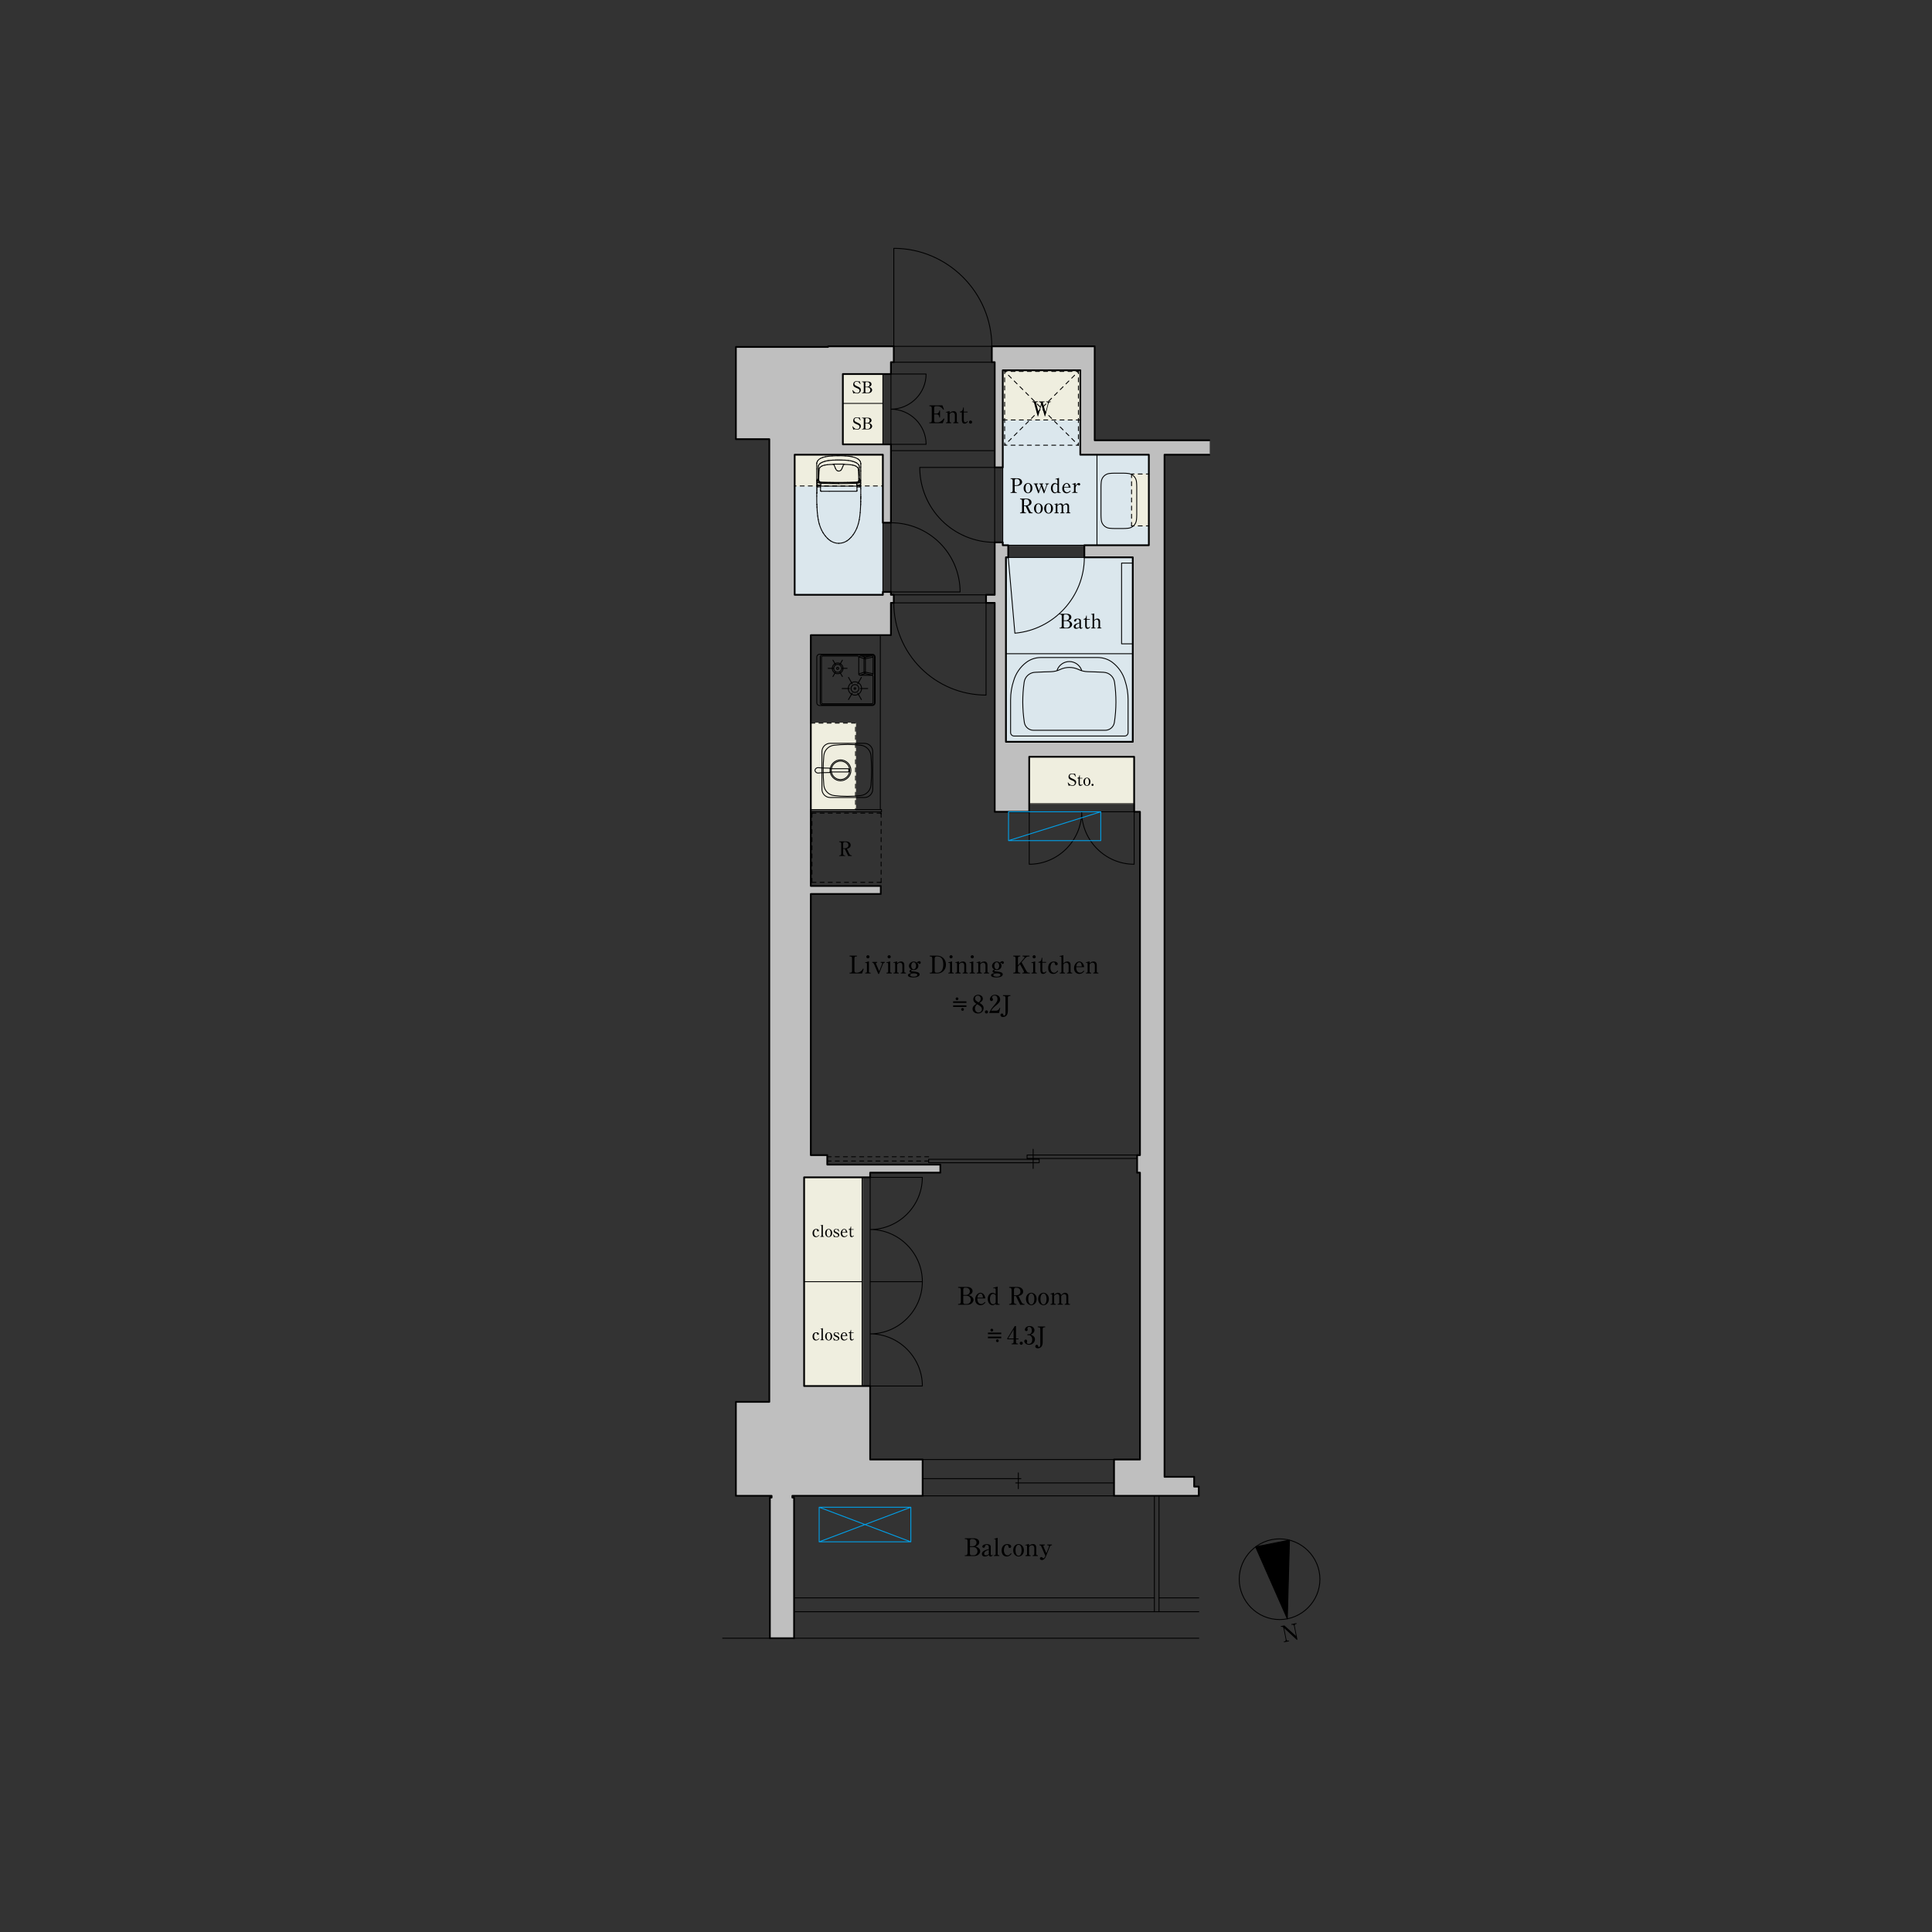 <?xml version="1.0" encoding="UTF-8"?>
<svg id="a" data-name="間取り" xmlns="http://www.w3.org/2000/svg" xmlns:xlink="http://www.w3.org/1999/xlink" viewBox="0 0 950 950">
  <rect x="0" y="0" width="950" height="950" fill="#333333" stroke="none"/>
  <defs>
    <style>
      .c {
        stroke-dashoffset: 0px;
      }

      .c, .d, .e, .f, .g, .h, .i, .j, .k, .l, .m, .n, .o, .p, .q, .r, .s {
        fill: none;
      }

      .c, .d, .e, .f, .g, .i, .k, .l, .m, .n, .o, .p, .q, .r, .s {
        stroke-linecap: round;
        stroke-linejoin: round;
      }

      .c, .d, .e, .f, .g, .i, .k, .l, .m, .n, .o, .q, .r, .s {
        stroke-width: .43px;
      }

      .c, .d, .e, .f, .i, .k, .l, .m, .n, .p, .s {
        stroke: #000;
      }

      .c, .d, .f, .i, .k, .l, .m, .n, .s {
        stroke-dasharray: 2 2;
      }

      .d {
        stroke-dashoffset: .08px;
      }

      .f {
        stroke-dashoffset: .86px;
      }

      .g {
        stroke: #00a0e9;
      }

      .i {
        stroke-dashoffset: .24px;
      }

      .t {
        clip-path: url(#b);
      }

      .j {
        clip-rule: evenodd;
      }

      .k {
        stroke-dashoffset: 1.34px;
      }

      .l {
        stroke-dashoffset: 2px;
      }

      .m {
        stroke-dashoffset: .75px;
      }

      .o {
        stroke: #efeedf;
      }

      .u, .v {
        fill-rule: evenodd;
      }

      .p {
        stroke-width: .86px;
      }

      .q {
        stroke: #dbe7ed;
      }

      .w {
        fill: #efeedf;
      }

      .x {
        fill: #dbe7ed;
      }

      .v {
        fill: #bfbfbf;
      }

      .r {
        stroke: #bfbfbf;
      }

      .s {
        stroke-dashoffset: 1.32px;
      }
    </style>
    <clipPath id="b">
      <polyline class="j" points="629.19 798.2 637.38 796.59 639.51 807.38 631.31 808.99 629.19 798.2"/>
    </clipPath>
  </defs>
  <g>
    <path class="e" d="M649.03,776.53c0-10.88-8.96-19.84-19.84-19.84s-19.84,8.96-19.84,19.84,8.96,19.84,19.84,19.84,19.84-8.96,19.84-19.84"/>
    <polyline class="u" points="633.01 796.01 634.07 757.3 617.38 760.59 633.01 796.01"/>
    <polygon class="e" points="633.01 796.01 634.07 757.3 617.38 760.59 633.01 796.01 633.01 796.01"/>
    <g class="t">
      <path d="M631.57,799.29l5.68,5.15-.96-4.89c-.09-.46-.48-.73-.89-.65l-.37.07-.07-.36,2.55-.5.07.36-.35.07c-.41.08-.69.45-.59.94l1.33,6.76-.35.07-6.14-5.71,1.08,5.52c.08.41.43.74.9.64l.35-.07.07.35-2.55.5-.07-.35.35-.07c.42-.08.69-.46.59-.94l-1.11-5.63c-.04-.22-.31-.76-.94-.64l-.31.06-.07-.36,1.8-.35Z"/>
    </g>
  </g>
  <g>
    <rect class="x" x="494.64" y="274.05" width="62.36" height="90.71"/>
    <rect class="q" x="494.64" y="274.05" width="62.36" height="90.71"/>
    <rect class="x" x="390.75" y="223.59" width="43.37" height="68.88"/>
    <rect class="q" x="390.75" y="223.59" width="43.37" height="68.88"/>
    <rect class="x" x="493.08" y="182.07" width="38.13" height="41.53"/>
    <rect class="q" x="493.08" y="182.07" width="38.13" height="41.53"/>
    <rect class="x" x="493.08" y="223.59" width="71.83" height="44.5"/>
    <rect class="q" x="493.08" y="223.59" width="71.83" height="44.5"/>
    <rect class="w" x="390.75" y="223.59" width="43.37" height="15.36"/>
    <rect class="o" x="390.75" y="223.59" width="43.37" height="15.36"/>
    <rect class="w" x="493.08" y="182.07" width="38.13" height="24.43"/>
    <rect class="o" x="493.08" y="182.07" width="38.13" height="24.43"/>
    <rect class="w" x="414.45" y="183.91" width="19.67" height="34.58"/>
    <rect class="o" x="414.45" y="183.91" width="19.67" height="34.58"/>
    <rect class="w" x="506.09" y="372.13" width="51.59" height="23.07"/>
    <rect class="o" x="506.09" y="372.13" width="51.59" height="23.07"/>
    <rect class="w" x="395.4" y="578.92" width="28.52" height="102.61"/>
    <rect class="o" x="395.4" y="578.92" width="28.52" height="102.61"/>
    <rect class="w" x="556.41" y="233.09" width="8.5" height="25.51"/>
    <rect class="o" x="556.41" y="233.09" width="8.5" height="25.51"/>
    <rect class="w" x="398.69" y="355.57" width="22" height="42.52"/>
    <rect class="o" x="398.69" y="355.57" width="22" height="42.52"/>
    <polyline class="v" points="572.62 726.18 587.19 726.18 587.19 730.99 589.46 730.99 589.46 735.53 547.79 735.53 547.79 717.67 560.54 717.67 560.54 576.62 559.13 576.62 559.13 568 560.54 568 560.54 399.17 557.68 399.17 557.68 372.13 506.09 372.13 506.09 399.17 489.11 399.17 489.11 296.44 484.86 296.44 484.86 292.48 489.11 292.48 489.11 266.68 493.08 266.68 493.08 268.1 495.77 268.1 495.77 274.05 494.64 274.05 494.64 364.76 557 364.76 557 274.05 533.19 274.05 533.19 268.1 564.91 268.1 564.91 223.59 531.21 223.59 531.21 182.07 493.08 182.07 493.08 229.83 489.11 229.83 489.11 178.1 487.69 178.1 487.69 170.3 538.29 170.3 538.29 216.51 594.65 216.51 594.65 223.59 572.62 223.59 572.62 726.18"/>
    <polygon class="r" points="572.62 726.18 587.19 726.18 587.19 730.99 589.46 730.99 589.46 735.53 547.79 735.53 547.79 717.67 560.54 717.67 560.54 576.62 559.13 576.62 559.13 568 560.54 568 560.54 399.17 557.68 399.17 557.68 372.13 506.09 372.13 506.09 399.17 489.11 399.17 489.11 296.44 484.86 296.44 484.86 292.48 489.11 292.48 489.11 266.68 493.08 266.68 493.08 268.1 495.77 268.1 495.77 274.05 494.64 274.05 494.64 364.76 557 364.76 557 274.05 533.19 274.05 533.19 268.1 564.91 268.1 564.91 223.59 531.21 223.59 531.21 182.07 493.08 182.07 493.08 229.83 489.11 229.83 489.11 178.1 487.69 178.1 487.69 170.3 538.29 170.3 538.29 216.51 594.65 216.51 594.65 223.59 572.62 223.59 572.62 726.18 572.62 726.18"/>
    <polyline class="v" points="378.56 736.38 379.41 736.38 379.41 735.53 361.84 735.53 361.84 689.32 378.28 689.32 378.28 215.94 361.84 215.94 361.84 170.59 407.19 170.59 407.19 170.3 439.5 170.3 439.5 178.1 438.09 178.1 438.09 183.91 414.45 183.91 414.45 218.49 438.09 218.49 438.09 257.04 434.12 257.04 434.12 223.59 390.75 223.59 390.75 292.48 434.12 292.48 434.12 291.06 438.09 291.06 438.09 292.48 439.5 292.48 439.5 296.44 438.09 296.44 438.09 312.32 398.69 312.32 398.69 435.63 433.1 435.63 433.1 439.59 398.69 439.59 398.69 568 406.79 568 406.79 572.65 462.39 572.65 462.39 576.62 427.88 576.62 427.88 578.92 395.4 578.92 395.4 681.53 427.88 681.53 427.88 717.67 453.68 717.67 453.68 735.53 389.62 735.53 389.62 736.38 390.47 736.38 390.47 805.54 378.56 805.54 378.56 736.38"/>
    <polygon class="r" points="378.56 736.38 379.41 736.38 379.41 735.53 361.84 735.53 361.84 689.32 378.28 689.32 378.28 215.94 361.84 215.94 361.84 170.59 407.19 170.59 407.19 170.3 439.5 170.3 439.5 178.1 438.09 178.1 438.09 183.91 414.45 183.91 414.45 218.49 438.09 218.49 438.09 257.04 434.12 257.04 434.12 223.59 390.75 223.59 390.75 292.48 434.12 292.48 434.12 291.06 438.09 291.06 438.09 292.48 439.5 292.48 439.5 296.44 438.09 296.44 438.09 312.32 398.69 312.32 398.69 435.63 433.1 435.63 433.1 439.59 398.69 439.59 398.69 568 406.79 568 406.79 572.65 462.39 572.65 462.39 576.62 427.88 576.62 427.88 578.92 395.4 578.92 395.4 681.53 427.88 681.53 427.88 717.67 453.68 717.67 453.68 735.53 389.62 735.53 389.62 736.38 390.47 736.38 390.47 805.54 378.56 805.54 378.56 736.38 378.56 736.38"/>
    <path class="p" d="M434.12,257.04h3.97M453.68,735.53v-17.86M434.12,292.48v-1.42M438.09,291.06h-3.97M438.09,178.1h1.42M439.5,178.1v-7.8M487.69,178.1h1.42M487.69,170.3v7.8M489.11,296.44h-4.25M484.86,292.48v3.97M484.86,292.48h4.25M439.5,296.44v-3.97M547.79,735.53v-17.86M493.08,266.68h-3.97M489.11,229.83h3.97M438.09,292.48v-1.42M438.09,292.48h1.42M493.08,268.1h2.69M493.08,268.1v-1.42M533.19,268.1h31.72M533.19,268.1v5.95M557,274.05h-23.81M557,274.05v90.71M494.64,364.76h62.36M494.64,364.76v-90.71M495.77,274.05h-1.13M495.77,274.05v-5.95M361.84,215.94v-45.35M378.28,689.32V215.94M378.28,215.94h-16.44M378.56,805.54h11.91M389.62,735.53h64.06M361.84,735.53h17.57M378.56,805.54v-69.16M379.41,736.38h-.85M390.47,805.54v-69.16M390.47,736.38h-.85M389.62,736.38v-.85M379.41,736.38v-.85M560.54,568v-168.83M560.54,576.62v141.05M560.54,717.67h-12.76M589.46,735.53v-4.54M589.46,730.99h-2.27M587.19,730.99v-4.82M589.46,735.53h-41.67M587.19,726.18h-14.57M453.68,717.67h-25.8M427.88,681.53v36.14M378.28,689.32h-16.44M361.84,689.32v46.2M531.21,223.59h33.7M572.62,223.59h22.03M538.29,216.51h56.36M564.91,268.1v-44.5M572.62,726.18V223.59M407.19,170.3h32.32M407.19,170.3v.28M361.84,170.59h45.35M538.29,216.51v-46.2M487.69,170.3h50.6M406.79,572.65v-4.65M398.69,435.63v-123.31M398.69,568v-128.41M406.79,568h-8.11M406.79,572.65h55.6M427.88,576.62h34.51M462.39,576.62v-3.97M560.54,576.62h-1.42M559.13,576.62v-8.62M560.54,568h-1.42M531.21,223.59v-41.53M493.08,229.83v-47.76M493.08,182.07h38.13M489.11,229.83v-51.73M438.09,218.49v38.55M434.12,223.59v33.45M390.75,223.59h43.37M390.75,292.48v-68.88M390.75,292.48h43.37M438.09,296.44v15.87M398.69,312.32h39.4M438.09,183.91h-23.64M414.45,183.91v34.58M438.09,218.49h-23.64M438.09,183.91v-5.81M489.11,399.17v-102.73M489.11,292.48v-25.8M438.09,296.44h1.42M506.09,399.17v-27.04M506.09,372.13h51.59M557.68,399.17v-27.04M557.68,399.17h2.86M489.11,399.17h16.98M395.4,578.92v102.61M427.88,681.53h-32.49M427.88,578.92h-32.49M427.88,578.92v-2.29M433.1,435.63v3.97M433.1,439.59h-34.41M433.1,435.63h-34.41"/>
    <path class="e" d="M589.46,792.51h-198.99M589.46,785.7h-19.56M589.46,805.54h-198.99M378.56,805.54h-23.21M567.63,785.7h-177.17"/>
    <line class="n" x1="399.25" y1="433.87" x2="399.25" y2="399.85"/>
    <line class="e" x1="399.25" y1="400.33" x2="399.25" y2="399.85"/>
    <line class="n" x1="399.25" y1="433.87" x2="433.27" y2="433.87"/>
    <line class="e" x1="432.79" y1="433.87" x2="433.27" y2="433.87"/>
    <line class="n" x1="399.25" y1="399.85" x2="433.27" y2="399.85"/>
    <line class="e" x1="432.79" y1="399.85" x2="433.27" y2="399.85"/>
    <line class="n" x1="433.27" y1="433.87" x2="433.27" y2="399.85"/>
    <line class="e" x1="433.27" y1="400.33" x2="433.27" y2="399.85"/>
    <path class="f" d="M494,182.63v36.28M530.28,182.63h-36.28M494,218.92h36.28"/>
    <path class="k" d="M494,182.63l36.28,36.28M530.28,182.63l-36.28,36.28"/>
    <line class="f" x1="530.28" y1="182.63" x2="530.28" y2="218.92"/>
    <path class="e" d="M499.03,311.32l-3.26-37.28M495.77,268.1h37.42v5.95h-37.42v-5.95ZM499.03,311.35h0c19.23-1.68,34.16-17.98,34.16-37.27M439.5,292.48v3.97h45.35v-3.97h-45.35ZM484.86,341.8v-45.35M439.5,296.44h0c0,12.02,4.78,23.57,13.28,32.07,8.5,8.5,20.05,13.28,32.07,13.28M423.27,231.6v.47M423.27,229.64v-1.51M414.37,241.56h6.46M421.45,238.59h.54M407.76,241.56h6.62M403.47,241.29v-2.69M401.63,236.4h.14M423.27,232.07v.47M423.27,232.54v.47M421.02,241.56h-.09M423,238.54h-.98M401.61,243.8v-.15M401.66,236.41h0M423.26,243.94v-.64M403.76,241.56h.18M403.47,239.04h17.92M423.26,244.2v-.26M402.29,229.78v.56M422.58,231.45v.56M421.39,241.29v-2.64M401.61,243.94v-.15M422.58,232.01v.56M401.61,243.5v-.15M401.63,242.44h.06M401.64,242.43h.06M423.24,244.31v-.04M401.61,243.21v-.15M401.59,229.78v.82M401.77,236.78v-.21M401.6,242.62v-.15M401.63,236.41h.13M401.6,243.06v-.15M422.58,230.89v.56M422.09,231.02v.05M422.58,229.78v.56M401.59,228.96v.82M423.23,246.52l.02-2.26M401.61,243.35v-.15M401.6,242.76v-.15M422.59,233.13v.56M401.73,236.41h0M401.61,243.65v-.15M422.1,231.19v.06M422.09,230.92v.05M423.27,237.51l-.03,2.26M422.08,230.86v.05M401.59,228.13v.82M401.67,242.43h0M422.1,231.13v.05M422.1,231.08v.05M401.87,238.54h1.55M402.79,230.81v.05M421.11,241.56h-.09M422.58,230.34v.56M422.09,230.97v.05M401.6,242.91v-.15M423.27,233.01v3.3M422.59,232.57v.56M420.93,241.56h-.09M422.08,230.81v.05M422.95,236.36h0c-.02-.12-.04-.24-.06-.36M405.16,228.79h0c-.12.03-.24.06-.35.1M403.79,237.07l4.32.11M412.43,237.82l4.4-.04M401.93,239.26h0s.03.05.05.07M421.79,236.94h0c.08-.04.15-.1.21-.17M416.76,237.18l4.32-.11M401.88,236.89h0c-.01.24-.02.47-.02.71M402.1,235.66h0c-.05.11-.09.22-.12.34M422,236.77h0c.07-.09.13-.2.16-.31M401.85,237.6v.71M421.16,237.47h0s0,.04,0,.05M416.83,237.78l4.39-.11M402.27,235.36h0s-.06.1-.09.15M402.96,230.15h0c-.07.11-.11.23-.14.35M401.92,236.36h0c0,.11,0,.21.02.32M422.84,236.98h0c.05-.09.08-.2.09-.3M419.71,228.79h0c-.12-.03-.24-.06-.36-.08M403.47,239.57h0s0-.06-.01-.09M402.23,239.38h.57M401.89,236.63h0c0,.09-.01.18-.02.26M410.02,228.33h-.42M402.87,236.77h0c.06.07.13.13.21.17M401.88,238.58h0s0,0,0-.01M401.88,238.57h0s0,0,0-.01M422.99,238.57h0s0,0,0,.01M402.33,237.33h0c.13.09.27.16.42.21M405.52,228.71h0c-.12.03-.24.05-.36.08M403.64,237.67h0s.03-.04.04-.07M421.25,237.79h0s0-.03,0-.05M422.77,235.66h0c-.02-.05-.05-.1-.08-.15M422.99,238.55h0s0,0,0,.01M422.25,235.34l-.06-2M403.19,229.85h0c-.09.09-.16.19-.23.3M423.16,248.8h0c.02-.24.04-.48.05-.72M402.77,231.11v.25M421.46,239.4h0s-.05.04-.05.07M404.81,228.89h0c-.24.08-.47.17-.69.28M421.68,229.85h0s-.09-.1-.14-.14M403.56,237.06h0c.08,0,.15,0,.23.01M403.08,236.94h0c.08.04.17.07.25.09M422.94,239.26h0s.03-.1.03-.15M401.97,239.33h0s.05.03.08.04M403.61,237.79h0c-.01.11-.02.23-.03.34M421.16,237.41h0s0-.06,0-.09M402.8,230.65h0c0,.05,0,.1-.01.15M422.99,238.55h0s0,0,0,0M422.69,235.51h0s-.06-.1-.09-.15M422.64,239.38h.09M403.59,238.14v.49M421.28,238.14h0c0-.11-.01-.23-.03-.34M421.08,237.07h0c.08,0,.15,0,.23-.01M403.72,237.32h0s0,.06,0,.09M422.9,239.33h0s.04-.04.05-.07M403.4,239.4h0s-.01,0-.02,0M401.89,238.77h0c0-.06,0-.13-.01-.19M403.68,237.6h0s.01-.05.02-.08M422.12,237.54h0c.15-.05.29-.12.42-.21M422.99,238.58h0c0,.06-.01.13-.01.19M402.79,239.38h.57M422.07,239.38h.57M421.49,239.39h0s-.01,0-.02,0M422.19,233.35h0c-.02-.67-.05-1.33-.08-2M420.06,228.89h0c-.12-.04-.23-.07-.35-.1M422.11,231.35v-.06M413.8,230.81h0c.09-.17.17-.33.25-.51M423.23,246.54h0s0-.01,0-.02M410.95,224.12h0c-.58.01-1.16.03-1.74.07M401.87,238.54h0s-.01,0-.02,0M403.47,238.6h0s-.03-.06-.06-.06M423.19,248.16h0s0-.02.01-.02M421.45,238.59h0s-.01,0-.02,0M413.46,231.25h0c.14-.12.25-.27.34-.44M401.65,236.41h0s0,0,.01,0M422.47,226.18h0c-.2-.21-.42-.39-.67-.54M403.57,238.62h0s0-.04-.02-.06M422.02,238.54h0s-.05.02-.06.04M402.61,228.61h0c-.1.15-.17.31-.23.48M423.23,246.48v.02M401.77,236.57v-.07M401.84,238.32v-.02M421.93,237.09h0c.12-.06.23-.14.32-.25M414.79,228.25h0s0,0,0,0M402.23,238.46h0c.2,0,.39.01.59.01M421.43,238.6h0s-.01,0-.02.01M421.4,238.62h0s0,.01,0,.02M401.78,238.73h0s0,.03,0,.05M421.35,238.52h0s-.03.03-.04.04M410.06,228.25h0s0,0,0,0M403.55,241.48h0s0,0,0,0M422.47,229.03h0c-.06-.17-.15-.33-.25-.48M422.64,238.46h.12M410.93,228.21h-.27M411.69,224.11h-.74M410.38,228.22h.28M405.91,224.59h0c-.52.11-1.03.25-1.53.43M401.77,237.41v-.13M410.06,228.26h0s0,0,0,0M413.05,228.21h-.62M423.09,238.83v-.05M421.15,227.61h0c-.25-.15-.51-.28-.78-.38M403.33,237.2h0c.14.02.27.03.41.03M423.24,244.23h0M411.02,226.21h0c-.55.01-1.1.03-1.65.06M423.23,247.33v-.74M423.03,238.3v.02M423.1,239.28v-.23M403.06,228.09h0c-.17.15-.32.33-.45.52M403.74,237.23l4.35.11M423.23,246.52h0s0,.03,0,.05M412.43,226.2h-.71M421.46,238.49h0s-.01,0-.02,0M403.43,238.49h0s-.01,0-.02,0M423.23,246.48v-1.08M410.02,228.32h0s0,0,0,.01M401.6,227.86h0c0,.09-.01.18-.01.27M401.91,238.42h0s.06.02.09.03M401.84,238.32v.02M422.57,235.93h0c.01-.19.02-.38.02-.57M417.14,226.41h0c-.55-.06-1.1-.11-1.64-.14M403.46,238.49h0s-.01,0-.02,0M410.04,228.27h0s0,0,0,.01M401.83,238.3h0s0,0,0,0M402.35,255.51h0c.13.71.29,1.41.49,2.1M401.69,236.41h0s0,0,0,0M423.17,248.18h0s0-.01.01-.02M422.96,238.42h0s.04-.04.05-.07M415.27,228.34h-.42M405.86,263.58h0c.18.23.37.44.57.66M402.78,230.86v.24M406.43,264.24h0c.2.21.4.42.61.62M410.05,228.26h0s0,0,0,0M421.16,237.41h0s0,.04,0,.05M401.66,248.08h0s0,0,0,0"/>
    <path class="e" d="M423.02,238.35h0s0,0,0,0M408.11,237.18h0c2.88.05,5.76.05,8.65,0M423.05,238.57h0s-.01-.01-.02-.02M421.17,237.52h0s.01.05.02.08M422.97,239.11v-.15M404.74,262h0c.34.55.71,1.08,1.12,1.57M421.15,237.32h0s0-.06-.02-.09M414.85,228.35h0s0-.02,0-.03M421.19,237.6h0s.02.05.04.07M418.11,228.51h0c-.42-.04-.83-.08-1.25-.1M421.05,225.24h0c-.34-.15-.69-.28-1.05-.38M410.38,228.22h0c-.09,0-.19,0-.28.02M422.98,238.77v.19M402.76,231.35h0c-.03.66-.06,1.33-.08,2M411.81,228.21h-.62M422.05,230.5h0c-.03-.12-.07-.24-.14-.35M402.94,237.09h0c.12.06.25.1.39.11M423.04,238.29h0s0,0,0,.01M422.54,237.33h0c.13-.09.23-.21.3-.35M422.73,239.38h0s.06,0,.09-.01M402.75,237.54h0c.14.05.29.08.44.09M416.86,228.41h0c-.53-.03-1.06-.06-1.58-.07M413.18,224.11h-.74M401.78,238.78v.05M401.77,237.03v.25M423.06,238.6h0s0-.02-.01-.02M402,238.45h0s.08,0,.11,0M402.28,232.85v2.51M401.82,238.57h0s0,.02-.01.02M403.49,241.38h0s.04.07.06.09M422.07,230.65h0c0-.05-.01-.1-.02-.15M421.54,237.03h0c.09-.02.17-.05.25-.09M423.04,238.29h0s0,0,0,0c0,0,0,0,0,0M417.17,265.43h0c.23-.18.44-.38.65-.58M423.24,244.28h0M401.59,230.61v5.77M402.29,230.34v2.51M410.02,228.36l.39.98M421.32,241.47h0s.06-.08.07-.13M401.76,236.43v-.02M404.31,241.56h-.37M401.77,236.78v.25M403.56,241.49h0c.05.05.12.08.19.08M422.99,236.89h0c0-.09-.01-.18-.02-.26M415.66,224.19h0c-.58-.03-1.16-.05-1.74-.07M404.67,241.56h-.37M414.53,266.85h0c.68-.21,1.33-.51,1.93-.9M415.5,226.27h0c-.55-.03-1.1-.05-1.65-.06M422.59,234.52v-.84M403.54,259.64h0c.17.41.35.81.55,1.21M414.45,229.34l.39-.98M407.76,241.56h-3.08M401.76,237.54l-.03,2.41M401.73,239.95l-.03,2.41M401.61,239.42v2.98M401.6,236.44v2.98M422.59,235.36v-.84M423.26,243.3v-2.9M413.92,224.12h-.74M423.25,244.27h0s0-.01,0-.02M401.92,236.36h0c-.01.09-.02.17-.03.26M419.01,263.58h0c.2-.25.4-.51.59-.77M401.89,238.96v-.19M403.63,237.68h0s0,.01,0,.02M401.61,242.4h0s.01.03.03.03M402.08,253.77h0c.07.58.16,1.16.27,1.74M423.23,246.58h0M401.95,226.77h0c-.15.26-.26.54-.31.83M407.48,224.34h0c-.53.06-1.05.15-1.57.25M422.03,257.61h0c.2-.69.36-1.39.49-2.1M409.37,226.27h0c-.55.03-1.1.08-1.64.14M403.49,238.5h0s-.02,0-.03-.01M416.78,237.34l4.35-.11M403.41,238.49h-.59M414.8,228.25h0s0,0,0,0M401.63,242.44h0s-.01,0-.02,0c0,0,0,.01,0,.02M403.48,241.34h0s0,.03.01.05M402.29,235.93h0c.01.19.05.38.12.55M401.68,248.16h0s0,0,0,.01M401.72,236.41h0s0,0,.01,0M418.15,224.44h0c-.25-.04-.51-.07-.77-.1M407.7,265.43h0c.23.18.46.36.7.51M423.2,248.14h0s.01-.04.01-.05M420.37,227.22h0c-.27-.11-.54-.21-.82-.3M410.03,228.29h0s0,0,0,0M418.96,226.75h0c-.2-.05-.4-.1-.6-.14M414.21,228.22h.28M410.02,228.34h0s0,0,0,.01M401.69,242.46h0s0-.03,0-.04M402.29,229.69v.09M402.11,238.46h.11M402.84,257.6h0c.2.69.43,1.37.7,2.04M422.05,238.48h-.59M422.57,229.57h0c0-.18-.05-.36-.11-.53M412.43,267.16h0c.71,0,1.42-.11,2.1-.32M401.89,238.96v.15M422.88,236.01h0c-.03-.12-.07-.23-.12-.34M421.51,239.39h.57M421.22,237.67h0c.15,0,.3-.02.45-.03M404.12,229.17h0c-.22.11-.43.25-.63.4M403.63,237.7h0s0,.03,0,.04M423.21,248.08l.02-.74M403.33,237.03h0c.08.02.15.03.23.03M402.67,233.35l-.06,2M403.64,237.67h0s0,.01-.01.02M423.02,238.31v-.71M403.64,237.67l4.39.11M401.9,239.11h0c0,.05.01.1.03.15M402.61,235.76h0c0,.12,0,.24.02.35M403.71,237.47h0s0-.04,0-.05M422.97,236.63h0c0-.09-.02-.18-.03-.26M402.63,236.11h0c.01.12.04.23.07.35M408.04,237.78l4.4.04M421.25,237.75h0s0-.03,0-.04M421.81,225.64h0c-.24-.15-.5-.29-.76-.4M402.14,239.38h.09M402.61,235.4h0c0,.12,0,.24,0,.36M401.77,239.06v.23M403.38,239.39h0s-.01,0-.02,0M403.62,237.75h0s0,.03,0,.05M402.82,230.5h0s-.02.1-.02.15M401.98,236.01h0c-.03.12-.05.24-.06.36M403.49,229.58h0c-.05.04-.1.09-.15.13M422.24,236.11h0c.01-.12.02-.24.02-.35M421.51,239.39h0s-.01,0-.02,0M422.16,236.46h0c.03-.11.06-.23.07-.35M421.29,238.62v-.49M405.22,226.96h0c-.28.09-.55.19-.82.31M421.23,237.68h0s0-.01-.01-.02M422.26,235.76h0c0-.12,0-.24,0-.36M402.7,236.46h0c.03.11.09.22.16.31M421.53,229.71h0s-.1-.09-.15-.13M402.18,235.51h0s-.06.1-.08.15M421.38,229.58h0c-.19-.16-.41-.29-.63-.4M421.41,239.47h0s-.01.06-.01.09M403.19,237.63h0c.15.02.3.03.45.03M422.11,231.3v-.06M423.02,237.6h0c0-.24-.01-.47-.02-.71M422.22,228.55h0c-.14-.2-.3-.37-.48-.53M421.24,237.7h0s0-.01,0-.02M422.08,230.81h0c0-.05,0-.1-.01-.15M419.35,228.71h0c-.41-.09-.82-.15-1.24-.2M406.76,228.51h0c-.42.04-.83.11-1.24.2M403.33,229.71h0s-.1.09-.14.14M402.05,239.37h0s.06,0,.09.01M410.04,228.27h0s0,0,0,0M420.13,262h0c.23-.38.45-.76.65-1.16M404.39,225.02h0c-.34.12-.68.27-1,.43M406.46,226.62h0c-.21.05-.42.1-.62.15M410.07,228.25h0s0,0,0,0M401.72,249.19v.39M423.23,246.58h0s0,0,0,0M414.8,228.25h0s0,0,0,0M414.82,228.26h0s0,0,0,0M401.85,238.34h0s0,0,0,0M421.31,238.56h0s-.02.04-.02.06M423.07,238.66h0s0-.04-.02-.06M407.09,226.5h0c-.21.03-.42.07-.63.12M410.09,228.25h0s0,0,0,0M402.42,236.48h0c.05.13.12.25.21.35M420,224.86h0c-.36-.11-.72-.2-1.08-.28M421.43,238.49h0s-.01,0-.02,0M414.85,228.32h0s0-.02-.01-.03M414.77,228.24h0c-.09-.01-.19-.02-.28-.02M401.63,236.41h0s-.01,0-.02,0c0,0,0,.01,0,.02M401.67,248.13h0s0,.02,0,.02M414.81,228.26h0s0,0,0,0M423.24,244.27h0s0,0,0,.01M422.88,238.45h0s.06-.01.08-.03M401.78,238.83h0c0,.08,0,.15,0,.23M423.24,244.24h0M403.62,227.67h0c-.2.12-.38.26-.56.42M421.73,228.02h0c-.18-.16-.38-.29-.59-.42M408.09,237.34h0c2.9.05,5.8.05,8.7,0M414.78,228.25h0s0,0,0,0M401.76,236.5h0s0-.05,0-.07M410.02,228.33h0s0,0,0,.01M423.02,238.34v-.02M411.19,228.21h-.27M401.76,236.41h0s-.01,0-.02,0M401.82,251.13l.07.88M413.14,226.2h-.71M422.58,229.78v-.1M423.05,251.04h0c.02-.33.04-.65.06-.98M422.58,229.68h0s0-.07,0-.1M410.08,228.25h0s0,0,0,0M423.27,228.13h0c0-.1,0-.19-.01-.28M420.78,260.85h0c.2-.39.39-.8.55-1.21M422.95,226.82h0c-.13-.23-.29-.45-.48-.64M410.41,229.34h0c.13.33.27.65.41.97M422.97,252.02h0c.03-.33.06-.65.08-.98M423.23,246.5h0s0,.01,0,.02M402.28,235.36h0c0,.19,0,.38.02.57M418.44,264.24h0c.2-.21.39-.43.57-.66M401.7,242.42v-.03M401.85,238.55h0s-.01,0-.02,0M409.21,224.19h0c-.58.03-1.15.08-1.73.15M423.1,239.06h0c0-.08,0-.15,0-.23M411.92,231.55h0c.17.06.34.09.51.09M401.67,248.12h0s0,0,0,0"/>
    <path class="e" d="M422.25,236.84h0c.09-.11.16-.23.21-.35M423.23,246.48v.04M407.72,226.41h0c-.21.02-.42.05-.64.09M402.02,236.98h0c.07.14.17.26.3.35M402.62,236.84h0c.09.11.2.19.32.25M413.94,228.21h-.27M422.45,236.48h0c.07-.18.11-.36.12-.55M405.83,226.77h0c-.21.06-.41.12-.61.19M401.76,237.54v-.13M401.66,248.08h0s0,.02,0,.03M423.03,238.56h0s0,0-.02,0M423.14,249.43l.02-.63M401.7,242.39v-.03M413.85,226.21h-.71M401.84,238.56h0s-.01.01-.02.02M416.46,265.95h0c.24-.16.48-.33.71-.51M422.52,255.51h0c.11-.58.2-1.16.27-1.74M417.39,224.34h0c-.57-.07-1.15-.12-1.73-.15M404.39,227.26h0c-.27.11-.53.25-.78.4M401.73,249.58l.02.34M423.26,227.85h0c0-.09-.02-.19-.04-.28M414.82,228.27h0s0,0,0,0M421.41,238.49h0s-.02,0-.03.01M410.09,228.24h0s0,0,0,0M421.31,241.48h0s0,0,0,0M417.76,226.5h0c-.2-.03-.41-.06-.61-.08M401.75,249.92l.02.33M401.62,246.53v.78M414.21,228.22h-.27M401.81,238.6h0s-.01.04-.01.06M401.89,252.02h0c.05.58.11,1.17.19,1.75M411.46,231.29h0c.14.11.29.2.45.26M401.87,238.55h0s0,0,0,0M421.68,237.63h0c.15-.02.3-.05.44-.09M421.31,237.06h0c.08,0,.15-.01.23-.03M403.47,241.29h0s0,.03,0,.05M409.6,228.34h0c-.53.01-1.06.04-1.58.07M421.33,259.64h0c.27-.66.51-1.34.7-2.03M401.66,248.11h0s0,0,0,0M403.51,238.52h0s-.02-.01-.03-.02M421.91,230.15h0c-.07-.11-.14-.21-.23-.3M421.31,241.48h0s0,0,0,0M422.93,236.68h0c.01-.11.02-.21.02-.32M412.98,231.54h0c.17-.07.34-.17.48-.29M408.4,265.95h0c.6.39,1.25.69,1.93.9M403.7,237.52h0s0-.04,0-.05M401.83,238.28h0s0,0,0,0c0,0,0,0,0,0M421.13,237.23h0c.14,0,.27-.01.41-.03M403.74,237.23h0s-.02.06-.02.09M408.01,228.41h0c-.42.03-.84.06-1.25.1M420.75,229.17h0c-.22-.11-.45-.21-.69-.28M410.83,230.31h0c.08.18.17.36.26.54M417.82,264.86h0c.21-.2.42-.41.61-.62M401.61,245.01v1.06M401.94,236.68h0c.01.11.04.21.09.3M423.21,248.08h0s0,0,0,0M403.46,239.47h0s-.03-.06-.05-.07M421.38,238.5h0s-.02.01-.03.02M401.64,227.6h0c-.02.09-.03.18-.04.27M401.79,238.66h0s0,.04,0,.06M422.82,239.36h0s.05-.02.07-.04M421.39,241.34h0s0-.03,0-.05M412.43,224.1h-.74M422.79,253.77h0c.07-.58.13-1.17.19-1.75M407.04,264.86h0c.21.2.43.39.65.58M403.55,238.56h0s-.02-.03-.04-.04M423.01,238.55h0s-.01,0-.02,0M418.91,224.58h0c-.25-.05-.51-.1-.76-.14M410.03,228.29h0s0,0,0,0M421.54,237.2h0c.14-.02.27-.05.39-.11M413.67,228.21h-.62M421.11,241.56h0c.07,0,.14-.03.19-.08M401.61,243.94v1.06M402.29,229.6h0s0,.06,0,.09M401.67,242.43h0s0,0-.01,0M414.83,228.27h0s0,0,0,0M412.43,231.64h0c.19,0,.37-.03.55-.1M402.38,229.08h0c-.05.17-.08.34-.09.52M401.64,247.3l.02.78M401.7,236.41h0s0,0,0,0M401.68,248.16h0s0,0,0,0M404.09,260.85h0c.2.39.42.78.65,1.16M401.76,236.4h0s0-.01,0-.02M423.09,238.78h0s0-.03,0-.05M421.41,238.61h0s0,0,0,0M410.33,266.85h0c.68.21,1.39.32,2.1.32M401.69,248.18h0c0,.2,0,.39.01.59M411.73,226.2h-.71M422.05,238.48h0c.2,0,.39,0,.59-.01M403.39,225.45h0c-.32.17-.62.38-.88.62M414.84,228.29h0s0,0,0,0M419.55,226.93h0c-.2-.06-.39-.12-.59-.17M401.85,238.35h0s.03.05.06.07M423.08,238.73h0s0-.04,0-.06M423.22,227.57h0c-.05-.26-.14-.51-.27-.75M414.83,228.28h0s0,0,0,0M423.11,250.06l.03-.63M423.24,246.59h0s0-.02-.02-.03M401.77,250.25h0c.02.29.04.59.06.88M412.43,228.21h-.62M418.36,226.61h0c-.2-.04-.4-.08-.61-.11M411.09,230.84h0c.09.17.22.33.37.45M401.68,248.15h0s0,0,0,0M401.6,236.37h0s.01.03.03.03M401.71,248.8v.39M423.24,244.22h0s.02-.01.02-.03M422.76,238.46h0s.08,0,.12-.01M402.51,226.07h0c-.22.2-.4.44-.56.69M419.6,262.81h0c.19-.26.36-.53.53-.81M410.02,228.3h0s0,0,0,.01M414.04,230.31h0c.14-.32.28-.64.41-.97M423.24,245.39v-1.08M423.27,236.31v1.2M423.27,229.64v1.96M401.62,246.07v.45M423.24,239.76l.02.64M434.12,257.04h3.97v34.02h-3.97v-34.02h0ZM472.1,291.06h-34.02M472.1,291.06h0c0-9.02-3.59-17.68-9.96-24.05-6.38-6.38-15.03-9.96-24.05-9.96"/>
    <line class="s" x1="434.12" y1="238.96" x2="390.75" y2="238.96"/>
    <path class="e" d="M505.04,567.94h54.08v1.7h-54.08v-1.7ZM456.63,570.04h54.37v1.7h-54.37v-1.7ZM508.02,574.58v-9.47"/>
    <path class="d" d="M456.63,570.89h-49.83M456.63,568.8h-49.83"/>
    <path class="e" d="M453.68,717.67h94.11M547.79,735.53h-94.11M453.68,727.08h48.33M547.79,729.18h-48.33M500.73,732.02v-7.77M439.5,170.3h48.19v7.8h-48.19v-7.8ZM439.5,122.11v48.19M487.69,170.3h0c0-26.44-21.75-48.19-48.19-48.19M567.63,735.53v56.98M569.9,735.53v56.98M557,274.05v90.71M557,276.88v39.69M551.5,276.88h5.5M557,316.57h-5.5M551.5,316.57v-39.69M548.03,335.38h0c-.41-2.63-2.61-4.64-5.27-4.79M547.95,355.24h0c1.01-6.58,1.03-13.27.08-19.86M543.47,359.09h0c2.23,0,4.15-1.65,4.48-3.85M543.47,359.09h-35.29M530.33,329.2h0c-2.86-1.35-6.17-1.35-9.03,0M511.79,323.32h28.06M498.64,361.92h54.37M531.84,329.52h0c-.92-2.53-3.33-4.22-6.02-4.22s-5.1,1.69-6.02,4.22M530.33,329.2h0c1.43.68,2.98,1.04,4.56,1.08M542.76,330.58h0c-2.62-.14-5.24-.23-7.86-.3M546.98,325.69h0c-2.06-1.54-4.56-2.37-7.13-2.37M553.2,334.7h0c-1.06-3.59-3.24-6.75-6.22-9.01M554.7,344.01h0c0-3.16-.51-6.31-1.51-9.31M554.7,344.01v16.21M553,361.92h0c.93,0,1.7-.77,1.7-1.7M508.88,330.58h0c-2.66.16-4.86,2.16-5.27,4.79M503.61,335.38h0c-.96,6.59-.93,13.28.08,19.86M503.69,355.24h0c.34,2.21,2.25,3.85,4.48,3.85M516.74,330.29h0c1.58-.04,3.13-.41,4.56-1.08M516.74,330.29h0c-2.62.06-5.24.16-7.86.3M511.79,323.32h0c-2.57,0-5.07.83-7.13,2.37M504.66,325.69h0c-2.98,2.26-5.16,5.42-6.22,9.01M498.44,334.7h0c-1,3-1.51,6.15-1.51,9.31M496.93,344.01v16.21M496.93,360.22h0c0,.45.18.89.5,1.2.32.32.75.5,1.2.5M557,364.76h-62.36M494.64,274.05h62.36M494.64,364.76v-90.71M494.64,321.45h62.36M539.4,223.59v44.5M493.08,266.68h-3.97v-36.85h3.97v36.85h0ZM452.26,229.83h36.85M452.26,229.83h0c0,9.77,3.88,19.15,10.79,26.06,6.91,6.91,16.29,10.79,26.06,10.79M395.4,630.22h28.52M434.12,198.36h-19.67"/>
    <line class="n" x1="531.21" y1="206.5" x2="493.08" y2="206.5"/>
    <path class="e" d="M493.56,206.5h-.48M434.12,183.91h3.97v34.58h-3.97v-34.58h0ZM455.38,218.49h-17.29M455.38,218.49h0c0-9.49-7.81-17.29-17.29-17.29M455.38,183.91h-17.29M438.09,201.2h0c9.49,0,17.29-7.81,17.29-17.29M557.68,395.2v3.97h-51.59v-3.97h51.59ZM557.68,399.17v25.8M531.89,399.17h0c0,14.15,11.64,25.8,25.8,25.8M506.09,399.17v25.8M506.09,424.97h0c14.15,0,25.8-11.64,25.8-25.8M423.91,578.92h3.97v102.61h-3.97v-102.61h0ZM453.54,681.53h-25.65M453.54,681.53h0c0-14.07-11.58-25.65-25.65-25.65M453.54,630.22h-25.65M427.88,655.88h0c14.07,0,25.65-11.58,25.65-25.65M453.54,630.22h-25.65M453.54,630.22h0c0-14.07-11.58-25.65-25.65-25.65M453.54,578.92h-25.65M427.88,604.57h0c14.07,0,25.65-11.58,25.65-25.65"/>
    <line class="m" x1="564.91" y1="233.09" x2="556.41" y2="233.09"/>
    <line class="i" x1="556.41" y1="233.09" x2="556.41" y2="258.6"/>
    <line class="m" x1="556.41" y1="258.6" x2="564.91" y2="258.6"/>
    <path class="e" d="M558.96,246.28v-6.93M558.96,239.34h0c0-.84-.05-1.68-.14-2.52M558.82,236.83h0c-.23-2.11-1.91-3.79-4.02-4.02M554.79,232.81h0c-.83-.09-1.67-.14-2.51-.14M552.28,232.67h-4.23M548.05,232.67h0c-.84,0-1.68.05-2.51.14M545.54,232.81h0c-2.11.23-3.79,1.91-4.02,4.02M541.52,236.83h0c-.09.84-.14,1.68-.14,2.52M541.38,239.34v13.87M541.38,253.21h0c0,.84.05,1.68.14,2.52M541.52,255.73h0c.23,2.11,1.91,3.79,4.02,4.02M545.54,259.74h0c.83.09,1.67.14,2.51.14M548.05,259.88h4.23M552.28,259.88h0c.84,0,1.68-.05,2.51-.14M554.79,259.74h0c2.11-.23,3.79-1.91,4.02-4.02M558.82,255.73h0c.09-.84.14-1.68.14-2.52M558.96,253.21v-6.93M398.69,399.23h34.75M433.44,399.23v-1.14M398.69,398.09h34.75M432.87,312.32v85.77"/>
    <line class="c" x1="398.69" y1="355.57" x2="420.68" y2="355.57"/>
    <line class="l" x1="420.68" y1="355.57" x2="420.68" y2="398.09"/>
    <path class="e" d="M425.43,323.17l2.88-.61h-4.86M425.54,323.89l3.78-.79M425.43,331.23l2.88.61M428.71,332.06h-5.72M404.12,346.57h24.88M404.55,346.03h24.12M428.99,346.93h-26.03M428.99,322.05h-24.88M402.97,321.69h26.03-26.03M429.97,334.29v-11.27M430.33,323.02v11.27M429.97,345.59v-11.3M430.33,334.29v11.3M429.28,345.41v-12.78M429.32,331.3v-8.21M401.63,323.02v22.57M403.94,323.2v22.21M401.63,345.59v-22.57M403.33,322.81v22.97M422.88,332.06l2.33-.79M425.54,323.89l-.36.04-.32-.07M425.43,323.17l.11.72M425.43,323.17h-.14M422.62,323.09l2.23.76M423.45,322.55l1.84.61M425.43,331.23l.11-.72M424.85,330.55l-2.56.86h-.04M425.21,331.27l.22-.04M425.54,330.51l-.36-.04-.32.07M425.54,330.51l3.78.79M422.26,331.41v-8.32M424.85,330.55v-6.7M425.54,323.89v6.62M421.58,322.59h-17.03M422.62,323.09h-.36M423.23,322.55h0c-.15-.01-.31.04-.42.14-.12.1-.18.25-.19.4M423.23,322.55h.22M422.26,323.09h0c-.07-.32-.36-.53-.68-.5M428.96,322.55h0c-.21-.05-.43-.05-.65,0M429.32,323.09h0c.03-.24-.12-.47-.36-.54M429.97,323.02h0c0-.53-.44-.97-.97-.97M430.33,323.02h0c-.02-.72-.61-1.31-1.33-1.33M425.29,323.17h0c-.27.12-.44.39-.43.68M422.26,331.41h0c0,.18.09.35.22.48.14.12.31.18.5.17M424.85,330.55h0c0,.28.13.55.36.72M428.99,331.84h0c.22-.09.35-.31.32-.54M428.31,331.84h0c.23.05.46.05.68,0M429.28,332.63h0c-.02-.31-.27-.56-.58-.58M428.67,346.03h0c.17.01.33-.05.45-.17.12-.12.18-.28.17-.45M428.99,346.57h0c.27,0,.54-.12.72-.33s.28-.48.25-.75M428.99,346.93h0c.72-.04,1.29-.62,1.33-1.33M401.63,345.59h0c.02.72.61,1.31,1.33,1.33M403.33,345.77h0c.1.39.4.69.79.79M403.94,345.41h0c-.01.17.05.33.17.45.12.12.28.18.45.17M402.97,321.69h0c-.72.02-1.31.61-1.33,1.33M404.12,322.05h0c-.39.1-.69.4-.79.79M404.55,322.59h0c-.17-.01-.33.05-.45.17-.12.12-.18.28-.17.45M421.73,336.24l1.83-3.15M422.31,338.54c0-1.05-.87-1.92-1.92-1.92s-1.92.87-1.92,1.92.87,1.92,1.92,1.92,1.92-.87,1.92-1.92M423.66,338.54c0-1.79-1.48-3.27-3.27-3.27s-3.27,1.48-3.27,3.27,1.48,3.27,3.27,3.27,3.27-1.48,3.27-3.27M420.81,338.54c0-.23-.19-.42-.42-.42s-.42.19-.42.42.19.42.42.42.42-.19.42-.42M419.05,336.24l-1.83-3.15M421.73,340.84l1.83,3.15M419.05,340.84l-1.83,3.15M414.09,338.56h3.6M426.69,338.56h-3.6M414.54,328.64c0-1.45-1.2-2.65-2.65-2.65s-2.65,1.2-2.65,2.65,1.2,2.65,2.65,2.65,2.65-1.2,2.65-2.65M412.41,328.64c0-.28-.23-.52-.52-.52s-.52.23-.52.52.23.52.52.52.52-.23.52-.52M413.85,328.64c0-1.07-.88-1.95-1.95-1.95s-1.95.88-1.95,1.95.88,1.95,1.95,1.95,1.95-.88,1.95-1.95M409.57,324.61l1.21,2.09M414.22,324.61l-1.21,2.09M409.57,332.67l1.21-2.09M414.22,332.67l-1.21-2.09M407.25,328.64h2.41M416.54,328.64h-2.41M425.1,365.49h-16.84c-.27,0-.53.03-.8.08-.26.05-.52.13-.77.23-.25.1-.48.23-.71.38-.22.15-.43.32-.62.51-.19.19-.36.4-.51.62-.15.22-.27.46-.38.71-.1.25-.18.5-.23.77-.05.26-.08.53-.08.8v18.48c0,.54.11,1.07.31,1.56.21.5.51.95.88,1.32.38.38.83.68,1.32.89.5.2,1.03.31,1.56.31h16.84c.54,0,1.07-.11,1.56-.31.5-.21.95-.51,1.32-.89.38-.38.68-.83.88-1.32.21-.49.31-1.02.31-1.56v-18.48c0-.54-.11-1.07-.31-1.56-.21-.5-.51-.95-.88-1.32-.38-.38-.83-.68-1.32-.89-.5-.2-1.03-.31-1.56-.31M410.08,366.44h0c-2.66.31-4.76,2.48-4.99,5.15M405.09,371.59h0c-.41,4.8-.41,9.63,0,14.44M405.09,386.03h0c.23,2.67,2.32,4.84,4.99,5.15M410.08,391.18h0c2.19.26,4.4.39,6.61.39M416.69,391.57h0c2.21,0,4.42-.13,6.61-.39M423.3,391.18h0c2.66-.31,4.76-2.48,4.99-5.15M428.28,386.03h0c.41-4.8.41-9.63,0-14.44M428.28,371.59h0c-.23-2.67-2.32-4.84-4.99-5.15M423.3,366.44h0c-2.19-.26-4.4-.39-6.61-.39M416.69,366.06h0c-2.21,0-4.42.13-6.61.39M417.2,379.52h0c.28-.44.28-1.01,0-1.45M407.86,377.71l-2.63-.05M405.22,379.92l2.63-.05M402.27,380.12h0c.05,0,.1,0,.16,0M402.27,377.46h0c-.09,0-.17,0-.26.02M400.88,378.28h0c-.19.31-.19.7,0,1.01M402.01,377.48h0c-.48.09-.89.39-1.14.8M400.88,379.3h0c.25.42.66.71,1.14.8M402.01,380.1h0c.08.02.17.02.26.02M402.43,377.47h0c.93.11,1.86.18,2.8.19M402.43,377.47h0c-.05,0-.1,0-.16,0M405.22,379.92h0c-.93.02-1.87.08-2.8.19M408.07,379.72h0c.21-.6.21-1.26,0-1.86M408.07,377.86h0c-.03-.09-.12-.15-.21-.15M407.86,379.87h0c.09,0,.18-.06.21-.15M417.14,377.99h-9.03M417.14,379.58h-9.03M417.58,379.14h0c0-.12.01-.24.01-.35M417.58,378.44h0c0-.24-.2-.44-.44-.44M417.14,379.58h0c.24,0,.44-.2.44-.44M417.59,378.79h0c0-.12,0-.24-.01-.35M418.43,378.79c0-2.82-2.32-5.13-5.13-5.13s-5.13,2.32-5.13,5.13,2.32,5.13,5.13,5.13,5.13-2.32,5.13-5.13M417.83,378.79c0-2.49-2.05-4.54-4.54-4.54s-4.54,2.05-4.54,4.54,2.05,4.54,4.54,4.54,4.54-2.05,4.54-4.54M438.09,221.61h51.02"/>
    <path class="g" d="M402.8,741.14h45.07v17.01h-45.07v-17.01ZM447.87,741.14l-45.07,17.01M402.8,741.14l45.07,17.01M495.91,399.17h45.35v14.17h-45.35v-14.17ZM541.27,399.17l-45.35,14.17"/>
    <g>
      <path d="M463.58,208.09h-6.61v-.38h.47c.55,0,.73-.3.73-1.12v-6c0-.53-.31-.86-.8-.86h-.38v-.4h6.4l.78,1.99-.34.18c-.2-.35-.38-.64-.78-.98-.7-.6-1.44-.79-2.06-.79h-.89c-.42,0-.76.29-.76.74v2.9h1.16c.56,0,1.33-.44,1.33-1.25v-.25h.4v3.39h-.4v-.34c0-.59-.52-1.18-1.15-1.18h-1.34v3.25c0,.32.29.7.76.7h1.01c.43,0,1.09-.19,1.7-.61.65-.43,1.03-1.01,1.25-1.32l.34.19-.82,2.12Z"/>
      <path d="M466.94,202.14v.92c.38-.36.95-.88,1.97-.88,1.14,0,1.57.9,1.57,1.62v3.38c0,.28.23.52.5.52h.31v.38h-2.57v-.38h.28c.25,0,.53-.26.53-.6v-3.05c0-.52-.29-1.27-1.14-1.27-.61,0-1.06.34-1.45.85v3.53c0,.26.2.54.49.54h.31v.38h-2.57v-.38h.32c.29,0,.49-.26.49-.55v-3.78c0-.17-.04-.58-.4-.58-.02,0-.22.01-.44.07l-.05-.26,1.83-.47Z"/>
      <path d="M473.91,206.38c0,.5.07,1.26.78,1.26.48,0,.79-.35,1.01-.58l.24.29c-.65.74-1.06.97-1.62.97-1.3,0-1.36-1.24-1.36-1.97v-3.55h-.95v-.38c1.48-.08,1.54-1.5,1.56-2.02h.34v2.02h1.87v.38h-1.87v3.57Z"/>
      <path d="M478.01,207.55c0,.42-.35.77-.77.77s-.77-.35-.77-.77.35-.77.77-.77.77.34.77.77Z"/>
    </g>
    <g>
      <path d="M496.93,235.18h3.31c1.37,0,2.34.74,2.34,1.87s-1.14,1.88-2.59,1.88h-1.07v2.31c0,.52.28.81.65.81h.38v.31h-3.02v-.31h.37c.4,0,.65-.31.65-.81v-4.94c0-.51-.27-.8-.65-.8h-.37v-.32ZM498.92,238.6h.94c.31,0,.67-.06,1.2-.5.27-.23.42-.65.42-1.07,0-.67-.39-1.53-1.56-1.53h-.35c-.18,0-.65.11-.65.8v2.3Z"/>
      <path d="M507.65,240.03c0,1.76-1.25,2.52-2.16,2.52s-2.16-.76-2.16-2.52,1.23-2.51,2.16-2.51,2.16.77,2.16,2.51ZM504.26,240.03c0,1.01.33,2.21,1.24,2.21s1.24-1.21,1.24-2.21-.33-2.2-1.24-2.2-1.24,1.21-1.24,2.2Z"/>
      <path d="M515.8,238.02h-.19c-.25,0-.42.15-.5.24-.11.12-.18.26-.22.36l-1.39,3.93h-.28l-1.24-3.3-1.2,3.3h-.28l-1.54-4.08c-.08-.2-.22-.44-.46-.44h-.19v-.31h2.06v.31h-.19c-.1,0-.38.1-.38.35,0,.09.04.21.07.29l1,2.68.93-2.54-.14-.38c-.11-.3-.29-.4-.54-.4h-.17v-.31h2.07v.31h-.2c-.2,0-.34.1-.34.31,0,.08.01.15.08.31l1.02,2.71.9-2.56c.05-.13.12-.29.12-.43,0-.11-.06-.33-.33-.33h-.3v-.31h1.82v.31Z"/>
      <path d="M518.93,235.51l1.8-.51v6.51c0,.26.17.54.44.54h.36v.31h-1.58v-.45c-.26.27-.61.64-1.24.64-.9,0-1.96-.84-1.96-2.52s1.04-2.51,1.92-2.51c.34,0,.84.16,1.28.53v-1.83c0-.36-.25-.57-.51-.57-.14,0-.36.06-.44.09l-.07-.23ZM519.95,238.56c-.18-.2-.51-.59-1.06-.59-.6,0-1.26.67-1.26,2.13,0,.83.3,2.05,1.3,2.05.57,0,.9-.47,1.02-.64v-2.94Z"/>
      <path d="M523.2,239.82c0,2.11,1.23,2.24,1.56,2.24.12,0,.83,0,1.48-.86l.23.22c-.23.31-.85,1.13-2.03,1.13s-2.11-.9-2.11-2.33c0-1.59,1.13-2.7,2.15-2.7s1.82.97,1.95,2.29h-3.22ZM525.46,239.5c0-.34-.05-1.63-.96-1.63-.15,0-1.01,0-1.27,1.63h2.23Z"/>
      <path d="M527.24,238l1.64-.53v1.34c.78-1.21,1.44-1.29,1.65-1.29.29,0,.62.22.62.6,0,.33-.26.61-.56.61-.22,0-.31-.12-.44-.26-.12-.13-.19-.16-.26-.16-.58,0-1.01,1.2-1.01,1.48v1.72c0,.22.19.53.47.53h.45v.31h-2.62v-.31h.38c.19,0,.53-.26.53-.57v-2.9c0-.25-.14-.41-.37-.41-.13,0-.31.05-.43.1l-.06-.26Z"/>
    </g>
    <path d="M504.88,245.18c1.36,0,2.34.73,2.34,1.87,0,.75-.51,1.49-1.89,1.77l1.18,2.41c.16.32.53.82,1.04.82h.21v.31h-1.74l-1.71-3.49h-.8v2.37c0,.52.27.81.65.81h.33v.31h-2.91v-.31h.33c.38,0,.65-.3.65-.81v-4.94c0-.52-.28-.8-.65-.8h-.33v-.32h3.31ZM503.51,248.56h.99c.47,0,1.62-.29,1.62-1.54,0-.64-.37-1.52-1.56-1.52h-.4c-.39,0-.65.3-.65.8v2.25Z"/>
    <g>
      <path d="M512.76,250.03c0,1.76-1.25,2.52-2.16,2.52s-2.16-.76-2.16-2.52,1.23-2.51,2.16-2.51,2.16.77,2.16,2.51ZM509.37,250.03c0,1.01.33,2.21,1.24,2.21s1.24-1.21,1.24-2.21-.33-2.2-1.24-2.2-1.24,1.21-1.24,2.2Z"/>
      <path d="M517.76,250.03c0,1.76-1.25,2.52-2.16,2.52s-2.16-.76-2.16-2.52,1.23-2.51,2.16-2.51,2.16.77,2.16,2.51ZM514.36,250.03c0,1.01.33,2.21,1.24,2.21s1.24-1.21,1.24-2.21-.33-2.2-1.24-2.2-1.24,1.21-1.24,2.2Z"/>
      <path d="M518.47,247.92l1.49-.43v.9c.67-.67,1.18-.86,1.6-.86s1.02.22,1.23.93c.25-.26.85-.93,1.61-.93.53,0,1.27.38,1.27,1.33v2.74c0,.23.13.46.34.46h.33v.31h-2.14v-.31h.27c.22,0,.41-.24.41-.49v-2.52c0-.6-.4-.97-.85-.97-.48,0-.94.38-1.23.81v2.72c0,.23.15.46.37.46h.3v.31h-2.13v-.31h.26c.23,0,.42-.24.42-.49v-2.52c0-.59-.32-1-.79-1-.29,0-.74.12-1.3.73v2.85c0,.22.17.43.42.43h.26v.31h-2.14v-.31h.31c.22,0,.36-.2.36-.43v-3.03c0-.24-.08-.51-.34-.51-.04,0-.17,0-.32.04l-.04-.2Z"/>
    </g>
    <path d="M415.96,413.73c1.36,0,2.34.73,2.34,1.87,0,.75-.51,1.49-1.89,1.77l1.18,2.41c.16.32.53.82,1.04.82h.21v.31h-1.74l-1.71-3.49h-.8v2.37c0,.52.27.81.65.81h.33v.31h-2.91v-.31h.33c.38,0,.65-.3.65-.81v-4.94c0-.52-.28-.8-.65-.8h-.33v-.32h3.31ZM414.59,417.11h.99c.47,0,1.62-.29,1.62-1.54,0-.64-.37-1.52-1.56-1.52h-.4c-.39,0-.65.3-.65.8v2.25Z"/>
    <g>
      <path d="M474.41,764.76h.43c.72,0,.91-.56.91-1.14v-5.97c0-.54-.35-.86-.84-.86h-.5v-.4h4.49c1.61,0,2.61.89,2.61,2,0,1.35-1.37,1.87-1.86,2.05.38.11.94.26,1.45.68.23.18.88.74.88,1.61,0,1.06-1.02,2.41-2.93,2.41h-4.64v-.38ZM476.94,760.32h1.36c.98,0,1.88-.7,1.88-1.8,0-.97-.76-1.74-1.83-1.74h-.62c-.42,0-.78.3-.78.74v2.79ZM476.94,760.71v3.36c0,.32.32.7.79.7h1.06c.98,0,1.86-.8,1.86-2,0-.95-.64-2.05-2.16-2.05h-1.55Z"/>
      <path d="M488.21,764.55c-.32.73-.98.83-1.13.83-.32,0-.76-.2-.86-.83-.31.28-.91.83-1.93.83s-1.48-.58-1.48-1.28c0-1.51,2.06-2.04,3.41-2.37v-.95c0-.61-.32-1.15-1.01-1.15s-.79.38-.92.91c-.1.36-.34.53-.65.53-.5,0-.62-.4-.62-.61,0-.68,1.15-1.2,2.27-1.2.79,0,1.88.25,1.88,1.27v3.69c0,.5.29.58.38.58s.3-.08.52-.35l.14.11ZM486.22,762.05c-.56.18-2.29.72-2.29,1.94,0,.54.34.8.86.8.11,0,.72,0,1.43-.61v-2.14Z"/>
      <path d="M488.81,756.64l1.75-.47v8.02c0,.26.23.56.55.56h.29v.38h-2.66v-.38h.29c.25,0,.55-.25.55-.58v-6.78c0-.16-.04-.59-.37-.59-.07,0-.14.01-.35.06l-.05-.24Z"/>
      <path d="M497.41,763.98c-.38.54-1.08,1.39-2.36,1.39-1.16,0-2.53-.71-2.53-2.96,0-1.94,1.1-3.17,2.77-3.17.94,0,1.94.42,1.94,1.21,0,.43-.35.7-.68.7-.07,0-.59,0-.65-.64-.02-.25-.08-.85-.77-.85-1.02,0-1.5,1.48-1.5,2.6,0,1.68.89,2.54,1.83,2.54.18,0,.88,0,1.65-1.09l.29.26Z"/>
      <path d="M503.47,762.3c0,2.15-1.52,3.07-2.63,3.07s-2.63-.92-2.63-3.07,1.5-3.06,2.63-3.06,2.63.94,2.63,3.06ZM499.33,762.3c0,1.24.41,2.7,1.51,2.7s1.51-1.48,1.51-2.7-.41-2.69-1.51-2.69-1.51,1.48-1.51,2.69Z"/>
      <path d="M505.99,759.2v.92c.38-.36.95-.88,1.97-.88,1.14,0,1.57.9,1.57,1.62v3.38c0,.28.23.52.5.52h.31v.38h-2.57v-.38h.28c.25,0,.53-.26.53-.6v-3.05c0-.52-.29-1.27-1.14-1.27-.61,0-1.06.34-1.45.85v3.53c0,.26.2.54.49.54h.31v.38h-2.57v-.38h.32c.29,0,.49-.26.49-.55v-3.78c0-.17-.04-.58-.4-.58-.02,0-.22.01-.44.07l-.05-.26,1.83-.47Z"/>
      <path d="M514.51,763.8l1.21-3.06c.05-.11.1-.28.1-.41,0-.28-.23-.48-.5-.48h-.4v-.38h2.34v.38c-.44,0-.78.01-1.1.84l-1.81,4.57c-.46,1.14-1.16,1.83-2.07,1.83-.62,0-.94-.37-.94-.73s.3-.73.7-.73c.3,0,.5.22.56.28.3.3.32.34.46.34.36,0,.76-.71.83-.88l.13-.34-2-4.62c-.13-.29-.34-.56-.66-.56h-.25v-.38h2.65v.38h-.37c-.25,0-.36.22-.36.4,0,.11.04.17.12.36l1.38,3.19Z"/>
    </g>
    <path d="M511.95,198.57c-.23-.86-.81-.86-.92-.86h-.17v-.32h2.79v.32h-.25c-.25,0-.59.09-.59.32,0,.12.04.25.07.36l1.25,4.35,1.08-4.17c.03-.13.06-.28.06-.37,0-.49-.59-.49-.66-.49h-.21v-.32h2.28v.32h-.25c-.56,0-.85.65-.94.99l-1.57,6.05h-.19l-1.62-5.65-1.66,5.65h-.19l-1.7-6.3c-.18-.67-.52-.75-.8-.75h-.2v-.32h2.79v.32h-.25c-.35,0-.65.08-.65.35,0,.1.02.18.06.32l1.18,4.36,1.23-4.18Z"/>
    <g>
      <path d="M471.12,641.19h.43c.72,0,.91-.56.91-1.14v-5.97c0-.54-.35-.86-.84-.86h-.5v-.4h4.49c1.61,0,2.61.89,2.61,2,0,1.35-1.37,1.87-1.86,2.05.38.11.94.26,1.45.68.23.18.88.74.88,1.61,0,1.06-1.02,2.41-2.93,2.41h-4.64v-.38ZM473.65,636.75h1.36c.98,0,1.88-.7,1.88-1.8,0-.97-.76-1.74-1.83-1.74h-.62c-.42,0-.78.3-.78.74v2.79ZM473.65,637.14v3.36c0,.32.32.7.79.7h1.06c.98,0,1.86-.8,1.86-2,0-.95-.64-2.05-2.16-2.05h-1.55Z"/>
      <path d="M480.57,638.47c0,2.57,1.5,2.73,1.9,2.73.14,0,1.01,0,1.8-1.04l.28.26c-.28.38-1.03,1.38-2.47,1.38s-2.57-1.09-2.57-2.84c0-1.94,1.38-3.29,2.61-3.29s2.22,1.19,2.37,2.79h-3.92ZM483.32,638.09c-.01-.42-.06-1.99-1.18-1.99-.18,0-1.24,0-1.55,1.99h2.72Z"/>
      <path d="M488.36,633.23l2.19-.62v7.93c0,.31.2.66.54.66h.44v.38h-1.93v-.55c-.31.32-.74.78-1.51.78-1.09,0-2.39-1.02-2.39-3.07s1.27-3.06,2.34-3.06c.42,0,1.02.19,1.56.65v-2.23c0-.44-.3-.7-.62-.7-.17,0-.44.07-.54.11l-.08-.28ZM489.61,636.93c-.22-.24-.62-.72-1.3-.72-.73,0-1.54.82-1.54,2.59,0,1.01.36,2.5,1.58,2.5.7,0,1.09-.58,1.25-.78v-3.59Z"/>
      <path d="M500.26,632.82c1.65,0,2.85.89,2.85,2.28,0,.91-.62,1.81-2.3,2.16l1.44,2.94c.19.4.65,1,1.27,1h.25v.38h-2.12l-2.09-4.26h-.97v2.89c0,.64.32.98.79.98h.4v.38h-3.55v-.38h.4c.47,0,.79-.36.79-.98v-6.02c0-.64-.34-.97-.79-.97h-.4v-.4h4.03ZM498.59,636.93h1.21c.58,0,1.98-.35,1.98-1.87,0-.78-.46-1.85-1.91-1.85h-.49c-.48,0-.79.36-.79.97v2.75Z"/>
      <path d="M509.74,638.73c0,2.15-1.52,3.07-2.63,3.07s-2.63-.92-2.63-3.07,1.5-3.06,2.63-3.06,2.63.94,2.63,3.06ZM505.6,638.73c0,1.24.41,2.7,1.51,2.7s1.51-1.48,1.51-2.7-.41-2.69-1.51-2.69-1.51,1.48-1.51,2.69Z"/>
      <path d="M515.74,638.73c0,2.15-1.52,3.07-2.63,3.07s-2.63-.92-2.63-3.07,1.5-3.06,2.63-3.06,2.63.94,2.63,3.06ZM511.6,638.73c0,1.24.41,2.7,1.51,2.7s1.51-1.48,1.51-2.7-.41-2.69-1.51-2.69-1.51,1.48-1.51,2.69Z"/>
      <path d="M516.51,636.15l1.81-.53v1.09c.82-.82,1.44-1.04,1.96-1.04s1.25.26,1.5,1.13c.3-.31,1.03-1.13,1.97-1.13.65,0,1.55.47,1.55,1.62v3.33c0,.28.16.56.42.56h.41v.38h-2.6v-.38h.32c.26,0,.5-.29.5-.6v-3.07c0-.73-.49-1.19-1.03-1.19-.59,0-1.15.47-1.5.98v3.31c0,.28.18.56.46.56h.36v.38h-2.59v-.38h.31c.28,0,.52-.29.52-.6v-3.07c0-.72-.4-1.22-.96-1.22-.36,0-.9.14-1.58.89v3.48c0,.26.2.53.52.53h.31v.38h-2.6v-.38h.38c.26,0,.44-.24.44-.53v-3.69c0-.29-.1-.62-.42-.62-.05,0-.2,0-.4.05l-.05-.24Z"/>
    </g>
    <g>
      <path d="M492.33,656.04h-6.55v-.76h6.55v.76ZM492.33,658.03h-6.55v-.77h6.55v.77ZM488.37,654.04c0,.38-.3.68-.68.68s-.67-.3-.67-.68.3-.68.67-.68.68.3.68.68ZM491.1,659.27c0,.38-.3.68-.67.68s-.68-.3-.68-.68.3-.68.68-.68.67.3.67.68Z"/>
      <path d="M495.29,658.16l3.69-6.1h.6v6.1h1.24v.4h-1.24v1.36c0,.48.22.73.67.73h.31v.38h-3.15v-.38h.3c.38,0,.7-.28.7-.76v-1.33h-3.12v-.4ZM495.74,658.16h2.66v-4.41l-2.66,4.41Z"/>
      <path d="M502.94,660.49c0,.42-.35.77-.77.77s-.77-.35-.77-.77.35-.77.77-.77.77.34.77.77Z"/>
      <path d="M508.9,658.61c0,1.39-1.18,2.65-2.85,2.65-1.55,0-2.41-1.08-2.41-1.82,0-.42.35-.76.74-.76.25,0,.67.18.67.78,0,.16-.01.3-.07.44-.05.11-.08.22-.08.32,0,.5.59.61.95.61,1.21,0,1.73-1.03,1.73-2.08,0-1.45-.92-2.24-1.71-2.24-.06,0-.36.06-.43.06-.16,0-.26-.06-.26-.24,0-.16.1-.29.28-.29.06,0,.37.06.43.06.84,0,1.49-.71,1.49-1.9,0-.97-.48-1.75-1.31-1.75-.54,0-.86.31-.86.71,0,.11.12.6.12.71,0,.43-.34.66-.67.66-.36,0-.71-.28-.71-.7,0-.79.83-1.79,2.34-1.79s2.37,1.05,2.37,2.06c0,.6-.34,1.64-1.93,2.16.68.23,2.19.77,2.19,2.33Z"/>
      <path d="M513.95,652.67h-.41c-.59,0-.83.3-.83.88v6.51c0,.66-.19,1.5-.47,1.92-.42.65-1.14,1.01-1.91,1.01-1.02,0-1.27-.58-1.27-.97,0-.49.41-.76.77-.76.58,0,.64.56.65.72.01.08.05.36.37.36.41,0,.68-.54.68-1v-7.8c0-.62-.28-.88-.83-.88h-.4v-.4h3.63v.4Z"/>
    </g>
    <g>
      <path d="M520.98,308.69h.35c.59,0,.75-.46.75-.94v-4.9c0-.44-.29-.71-.69-.71h-.41v-.32h3.68c1.32,0,2.15.73,2.15,1.64,0,1.11-1.12,1.54-1.53,1.68.31.09.77.22,1.19.56.19.15.72.61.72,1.32,0,.87-.84,1.98-2.4,1.98h-3.81v-.31ZM523.05,305.05h1.11c.81,0,1.55-.57,1.55-1.48,0-.8-.62-1.43-1.51-1.43h-.51c-.34,0-.64.25-.64.61v2.29ZM523.05,305.36v2.76c0,.27.27.57.65.57h.87c.81,0,1.53-.66,1.53-1.64,0-.78-.52-1.68-1.77-1.68h-1.27Z"/>
      <path d="M532.38,308.51c-.27.6-.81.68-.93.68-.27,0-.62-.17-.71-.68-.26.23-.75.68-1.58.68s-1.21-.47-1.21-1.05c0-1.24,1.69-1.67,2.79-1.95v-.78c0-.5-.27-.94-.83-.94s-.65.31-.76.75c-.08.3-.28.43-.53.43-.41,0-.51-.32-.51-.5,0-.56.94-.98,1.86-.98.65,0,1.54.21,1.54,1.04v3.03c0,.41.24.47.31.47s.25-.07.42-.29l.12.09ZM530.75,306.47c-.46.15-1.88.59-1.88,1.59,0,.44.28.66.71.66.09,0,.59,0,1.17-.5v-1.75Z"/>
      <path d="M534.37,307.6c0,.41.06,1.03.64,1.03.39,0,.65-.29.83-.47l.2.24c-.53.61-.87.8-1.33.8-1.06,0-1.11-1.01-1.11-1.61v-2.91h-.78v-.31c1.21-.07,1.26-1.23,1.28-1.65h.28v1.65h1.54v.31h-1.54v2.93Z"/>
      <path d="M538.03,301.64v3.32c.26-.29.72-.8,1.62-.8s1.28.71,1.28,1.33v2.78c0,.23.19.42.41.42h.26v.31h-2.11v-.31h.23c.21,0,.43-.22.43-.49v-2.5c0-.42-.24-1.04-.94-1.04-.5,0-.87.28-1.19.7v2.89c0,.22.17.44.4.44h.26v.31h-2.11v-.31h.27c.24,0,.4-.22.4-.45v-5.62c0-.15-.03-.47-.33-.47-.02,0-.18,0-.36.06l-.04-.23,1.51-.33Z"/>
    </g>
    <g>
      <path d="M475.21,493.13h-6.55v-.76h6.55v.76ZM475.21,495.12h-6.55v-.77h6.55v.77ZM471.26,491.12c0,.38-.3.68-.68.68s-.67-.3-.67-.68.3-.68.67-.68.68.3.68.68ZM473.98,496.35c0,.38-.3.68-.67.68s-.68-.3-.68-.68.3-.68.68-.68.67.3.67.68Z"/>
      <path d="M478.6,491.37c0-1.25,1.01-2.23,2.4-2.23,1.28,0,2.28.86,2.28,1.94s-.9,1.62-1.63,2.04c1.07.66,2.01,1.3,2.01,2.58s-.95,2.64-2.79,2.64c-1.43,0-2.65-.83-2.65-2.24,0-1.28.98-1.92,1.94-2.5-.68-.44-1.56-1.04-1.56-2.23ZM479.41,495.93c0,1.2.82,1.94,1.74,1.94.88,0,1.68-.65,1.68-1.6,0-1.13-.91-1.66-2.3-2.46-.4.31-1.12.86-1.12,2.11ZM482.24,491.1c0-.9-.6-1.55-1.44-1.55s-1.38.6-1.38,1.37c0,.89.74,1.38,1.77,1.98.37-.29,1.04-.8,1.04-1.8Z"/>
      <path d="M485.83,497.58c0,.42-.35.77-.77.77s-.77-.35-.77-.77.35-.77.77-.77.77.34.77.77Z"/>
      <path d="M486.49,497.79c.66-1.3.88-1.69,1.94-2.96,1.54-1.85,2.06-2.48,2.06-3.69,0-.54-.28-1.62-1.4-1.62-.59,0-1.26.3-1.26.92,0,.19.05.25.23.5.07.1.19.3.19.55,0,.37-.28.74-.71.74-.47,0-.79-.41-.79-.88,0-.85.84-2.22,2.53-2.22,1.52,0,2.51,1.04,2.51,2.28,0,1.31-.84,2-2.23,3.14-.6.5-1.55,1.28-2.21,2.45h2.28c1.19,0,1.67-.78,1.94-1.48l.26.1-.59,2.48h-4.76v-.32Z"/>
      <path d="M496.83,489.76h-.41c-.59,0-.83.3-.83.88v6.51c0,.66-.19,1.5-.47,1.92-.42.65-1.14,1.01-1.91,1.01-1.02,0-1.27-.58-1.27-.97,0-.49.41-.76.77-.76.58,0,.64.56.65.72.01.08.05.36.37.36.41,0,.68-.54.68-1v-7.8c0-.62-.28-.88-.83-.88h-.4v-.4h3.63v.4Z"/>
    </g>
    <g>
      <path d="M417.75,478.29h.38c.61,0,.84-.32.84-.88v-6.22c0-.62-.29-.88-.84-.88h-.38v-.4h3.61v.4h-.38c-.58,0-.84.28-.84.88v6.22c0,.59.4.88.84.88h.44c.78,0,1.61-.4,2.22-.98.4-.38.58-.76.71-1.03l.35.17-.82,2.23h-6.13v-.38Z"/>
      <path d="M425.37,473.26l1.9-.56v5.01c0,.31.16.59.49.59h.35v.38h-2.66v-.38h.34c.4,0,.5-.36.5-.64v-3.69c0-.31-.11-.52-.42-.52-.13,0-.29.04-.42.07l-.07-.26ZM427.55,470.47c0,.43-.35.78-.78.78s-.78-.35-.78-.78.36-.77.78-.77.78.34.78.77Z"/>
      <path d="M435.06,473.39h-.23c-.23,0-.5.2-.68.65l-1.94,4.87h-.35l-2.04-4.76c-.16-.35-.43-.76-.71-.76h-.22v-.38h2.45v.38h-.22c-.12,0-.4.05-.4.38,0,.11.01.13.1.31l1.5,3.5,1.39-3.5c.05-.13.1-.23.1-.35,0-.24-.17-.35-.37-.35h-.41v-.38h2.03v.38Z"/>
      <path d="M435.81,473.26l1.9-.56v5.01c0,.31.16.59.49.59h.35v.38h-2.66v-.38h.34c.4,0,.5-.36.5-.64v-3.69c0-.31-.11-.52-.42-.52-.13,0-.29.04-.42.07l-.07-.26ZM437.99,470.47c0,.43-.35.78-.78.78s-.78-.35-.78-.78.36-.77.78-.77.78.34.78.77Z"/>
      <path d="M441.13,472.73v.92c.38-.36.95-.88,1.97-.88,1.14,0,1.57.9,1.57,1.62v3.38c0,.28.23.52.5.52h.31v.38h-2.57v-.38h.28c.25,0,.53-.26.53-.6v-3.05c0-.52-.29-1.27-1.14-1.27-.61,0-1.06.34-1.45.85v3.53c0,.26.2.54.49.54h.31v.38h-2.57v-.38h.32c.29,0,.49-.26.49-.55v-3.78c0-.17-.04-.58-.4-.58-.02,0-.22.01-.44.07l-.05-.26,1.83-.47Z"/>
      <path d="M448.02,477.3c0,.11.05.18.16.23.2.1,1.36.22,1.69.25.59.06,2.33.25,2.33,1.32,0,1.19-1.81,1.54-3.13,1.54s-2.63-.31-2.63-1.08c0-.82,1.21-1,1.91-1.1-.65-.18-1.18-.32-1.18-.85s.58-.74.97-.85c-1.21-.66-1.21-1.58-1.21-1.79,0-1.12,1.07-2.18,2.35-2.18.8,0,1.24.36,1.52.58.19-.24.59-.73,1.24-.73.41,0,.71.32.71.7,0,.41-.32.65-.62.65-.23,0-.36-.17-.43-.28-.06-.1-.16-.23-.31-.23-.02,0-.17,0-.31.16.19.23.52.62.52,1.29,0,1.09-.9,2.06-2.31,2.06-.38,0-.64-.06-.79-.11-.36.05-.46.31-.46.43ZM449.34,478.62c-1.04,0-1.79.31-1.79.84,0,.64,1.15.79,1.7.79.59,0,1.82-.18,1.82-.89s-1.39-.74-1.74-.74ZM448.06,474.89c0,.89.44,1.75,1.2,1.75s1.21-.9,1.21-1.75-.44-1.74-1.21-1.74-1.2.9-1.2,1.74Z"/>
      <path d="M457.17,469.92h3.69c2.13,0,4.29,1.56,4.29,4.41,0,2.47-1.82,4.34-4.17,4.34h-3.79v-.38h.52c.34,0,.71-.28.71-.84v-6.2c0-.52-.28-.94-.77-.94h-.48v-.4ZM459.59,477.51c0,.4.25.78.79.78h.46c2.66,0,2.99-2.57,2.99-4.08,0-1.73-.48-3.9-2.9-3.9h-.49c-.3,0-.84.29-.84.84v6.36Z"/>
      <path d="M466.24,473.26l1.9-.56v5.01c0,.31.16.59.49.59h.35v.38h-2.66v-.38h.34c.4,0,.5-.36.5-.64v-3.69c0-.31-.11-.52-.42-.52-.13,0-.29.04-.42.07l-.07-.26ZM468.42,470.47c0,.43-.35.78-.78.78s-.78-.35-.78-.78.36-.77.78-.77.78.34.78.77Z"/>
      <path d="M471.56,472.73v.92c.38-.36.95-.88,1.97-.88,1.14,0,1.57.9,1.57,1.62v3.38c0,.28.23.52.5.52h.31v.38h-2.57v-.38h.28c.25,0,.53-.26.53-.6v-3.05c0-.52-.29-1.27-1.14-1.27-.61,0-1.06.34-1.45.85v3.53c0,.26.2.54.49.54h.31v.38h-2.57v-.38h.32c.29,0,.49-.26.49-.55v-3.78c0-.17-.04-.58-.4-.58-.02,0-.22.01-.44.07l-.05-.26,1.83-.47Z"/>
      <path d="M476.68,473.26l1.9-.56v5.01c0,.31.16.59.49.59h.35v.38h-2.66v-.38h.34c.4,0,.5-.36.5-.64v-3.69c0-.31-.11-.52-.42-.52-.13,0-.29.04-.42.07l-.07-.26ZM478.86,470.47c0,.43-.35.78-.78.78s-.78-.35-.78-.78.36-.77.78-.77.78.34.78.77Z"/>
      <path d="M482,472.73v.92c.38-.36.95-.88,1.97-.88,1.14,0,1.57.9,1.57,1.62v3.38c0,.28.23.52.5.52h.31v.38h-2.57v-.38h.28c.25,0,.53-.26.53-.6v-3.05c0-.52-.29-1.27-1.14-1.27-.61,0-1.06.34-1.45.85v3.53c0,.26.2.54.49.54h.31v.38h-2.57v-.38h.32c.29,0,.49-.26.49-.55v-3.78c0-.17-.04-.58-.4-.58-.02,0-.22.01-.44.07l-.05-.26,1.83-.47Z"/>
      <path d="M488.89,477.3c0,.11.05.18.16.23.2.1,1.36.22,1.69.25.59.06,2.33.25,2.33,1.32,0,1.19-1.81,1.54-3.13,1.54s-2.63-.31-2.63-1.08c0-.82,1.21-1,1.91-1.1-.65-.18-1.18-.32-1.18-.85s.58-.74.97-.85c-1.21-.66-1.21-1.58-1.21-1.79,0-1.12,1.07-2.18,2.35-2.18.8,0,1.24.36,1.52.58.19-.24.59-.73,1.24-.73.41,0,.71.32.71.7,0,.41-.32.65-.62.65-.23,0-.36-.17-.43-.28-.06-.1-.16-.23-.31-.23-.02,0-.17,0-.31.16.19.23.52.62.52,1.29,0,1.09-.9,2.06-2.31,2.06-.38,0-.64-.06-.79-.11-.36.05-.46.31-.46.43ZM490.21,478.62c-1.04,0-1.79.31-1.79.84,0,.64,1.15.79,1.7.79.59,0,1.82-.18,1.82-.89s-1.39-.74-1.74-.74ZM488.93,474.89c0,.89.44,1.75,1.2,1.75s1.21-.9,1.21-1.75-.44-1.74-1.21-1.74-1.2.9-1.2,1.74Z"/>
      <path d="M500.54,475.29v2.12c0,.61.28.88.83.88h.31v.38h-3.45v-.38h.3c.56,0,.84-.28.84-.88v-6.22c0-.61-.28-.88-.84-.88h-.3v-.4h3.45v.4h-.31c-.58,0-.83.28-.83.88v3.5l3-3.51c.12-.13.24-.31.24-.49,0-.34-.41-.37-.54-.37h-.42v-.4h3.39v.4h-.58c-.66,0-1.3.53-1.68.97l-1.61,1.88,2.3,4.17c.43.78.82.95,1.34.95h.4v.38h-3.71v-.38h.35c.29,0,.48-.19.48-.48,0-.08-.01-.19-.16-.46l-1.8-3.26-1.02,1.2Z"/>
      <path d="M507.11,473.26l1.9-.56v5.01c0,.31.16.59.49.59h.35v.38h-2.66v-.38h.34c.4,0,.5-.36.5-.64v-3.69c0-.31-.11-.52-.42-.52-.13,0-.29.04-.42.07l-.07-.26ZM509.29,470.47c0,.43-.35.78-.78.78s-.78-.35-.78-.78.36-.77.78-.77.78.34.78.77Z"/>
      <path d="M512.52,476.96c0,.5.07,1.26.78,1.26.48,0,.79-.35,1.01-.58l.24.29c-.65.74-1.06.97-1.62.97-1.3,0-1.36-1.24-1.36-1.97v-3.55h-.95v-.38c1.48-.08,1.54-1.5,1.56-2.02h.34v2.02h1.87v.38h-1.87v3.57Z"/>
      <path d="M520.29,477.51c-.38.54-1.08,1.39-2.36,1.39-1.16,0-2.53-.71-2.53-2.96,0-1.94,1.1-3.17,2.77-3.17.94,0,1.94.42,1.94,1.21,0,.43-.35.7-.68.7-.07,0-.59,0-.65-.64-.02-.25-.08-.85-.77-.85-1.02,0-1.5,1.48-1.5,2.6,0,1.68.89,2.54,1.83,2.54.18,0,.88,0,1.66-1.09l.29.26Z"/>
      <path d="M522.88,469.71v4.04c.31-.35.88-.97,1.98-.97s1.56.86,1.56,1.62v3.38c0,.28.23.52.5.52h.31v.38h-2.57v-.38h.28c.25,0,.53-.26.53-.6v-3.05c0-.52-.29-1.27-1.14-1.27-.61,0-1.06.34-1.45.85v3.53c0,.26.2.54.49.54h.31v.38h-2.57v-.38h.32c.29,0,.49-.26.49-.55v-6.85c0-.18-.04-.58-.4-.58-.02,0-.22.01-.44.07l-.05-.28,1.83-.41Z"/>
      <path d="M529.18,475.57c0,2.57,1.5,2.73,1.9,2.73.14,0,1.01,0,1.8-1.04l.28.26c-.28.38-1.03,1.38-2.47,1.38s-2.57-1.09-2.57-2.84c0-1.94,1.38-3.29,2.61-3.29s2.22,1.19,2.37,2.79h-3.92ZM531.93,475.19c-.01-.42-.06-1.99-1.18-1.99-.18,0-1.24,0-1.55,1.99h2.72Z"/>
      <path d="M535.76,472.73v.92c.38-.36.95-.88,1.97-.88,1.14,0,1.57.9,1.57,1.62v3.38c0,.28.23.52.5.52h.31v.38h-2.57v-.38h.28c.25,0,.53-.26.53-.6v-3.05c0-.52-.29-1.27-1.14-1.27-.61,0-1.06.34-1.45.85v3.53c0,.26.2.54.49.54h.31v.38h-2.57v-.38h.32c.29,0,.49-.26.49-.55v-3.78c0-.17-.04-.58-.4-.58-.02,0-.22.01-.44.07l-.05-.26,1.83-.47Z"/>
    </g>
    <g>
      <path d="M402.78,607.41c-.25.36-.71.92-1.56.92-.77,0-1.67-.47-1.67-1.96,0-1.28.73-2.09,1.83-2.09.62,0,1.28.28,1.28.8,0,.29-.23.46-.45.46-.05,0-.39,0-.43-.42-.02-.17-.06-.56-.51-.56-.67,0-.99.97-.99,1.72,0,1.11.59,1.68,1.21,1.68.12,0,.58,0,1.09-.72l.19.17Z"/>
      <path d="M403.45,602.56l1.16-.31v5.3c0,.17.15.37.36.37h.19v.25h-1.76v-.25h.19c.17,0,.36-.17.36-.38v-4.47c0-.1-.02-.39-.25-.39-.05,0-.1,0-.23.04l-.03-.16Z"/>
      <path d="M409.2,606.3c0,1.42-1.01,2.03-1.73,2.03s-1.73-.61-1.73-2.03.99-2.02,1.73-2.02,1.73.62,1.73,2.02ZM406.47,606.3c0,.82.27,1.78,1,1.78s1-.97,1-1.78-.27-1.77-1-1.77-1,.97-1,1.77Z"/>
      <path d="M412.63,605.46l-.23.1c-.12-.25-.47-1.04-1.27-1.04-.27,0-.69.13-.69.55,0,.36.44.63.97.85.71.29,1.31.69,1.31,1.3,0,.52-.4,1.12-1.31,1.12-.08,0-.23,0-.47-.05-.06-.02-.36-.09-.42-.09-.03,0-.24,0-.48.12l-.37-1.29.25-.07c.1.26.44,1.11,1.46,1.11.38,0,.74-.13.74-.61,0-.27-.11-.53-.95-.87-1.03-.41-1.25-.83-1.25-1.27,0-.59.46-1.02,1.08-1.02.17,0,.41.03.63.11.06.02.19.06.23.06.05,0,.18-.03.4-.16l.39,1.16Z"/>
      <path d="M414.08,606.13c0,1.69.99,1.81,1.25,1.81.1,0,.67,0,1.19-.69l.18.17c-.18.25-.68.91-1.63.91s-1.69-.72-1.69-1.88c0-1.28.91-2.17,1.73-2.17s1.46.78,1.57,1.85h-2.59ZM415.9,605.87c0-.28-.04-1.31-.78-1.31-.12,0-.82,0-1.02,1.31h1.8Z"/>
      <path d="M418.52,607.04c0,.33.05.83.51.83.32,0,.52-.23.67-.38l.16.19c-.43.49-.7.64-1.07.64-.86,0-.9-.82-.9-1.3v-2.34h-.63v-.25c.97-.05,1.01-.99,1.03-1.33h.22v1.33h1.24v.25h-1.24v2.36Z"/>
    </g>
    <g>
      <path d="M423.18,206.64l-.24.08c-.36-.67-.64-1.23-1.74-1.23-.9,0-1.09.62-1.09.98,0,.59.38.86,1.44,1.31,1.19.51,1.74.84,1.74,1.76s-.74,1.75-1.8,1.75c-.25,0-.51-.06-.77-.13-.28-.08-.31-.09-.38-.09-.1,0-.42.06-.74.21l-.47-1.6.22-.06c.67,1.1,1.57,1.41,2.08,1.41.41,0,1.21-.28,1.21-1.2,0-.56-.27-.79-1.42-1.26-1.01-.4-1.68-.73-1.68-1.73,0-.77.48-1.61,1.62-1.61.21,0,.29,0,.74.09.09.02.21.04.3.04.17,0,.35-.06.52-.13l.44,1.42Z"/>
      <path d="M423.84,210.89h.29c.48,0,.6-.37.6-.75v-3.94c0-.36-.23-.57-.55-.57h-.33v-.26h2.96c1.06,0,1.73.59,1.73,1.32,0,.9-.9,1.24-1.23,1.35.25.07.62.17.96.45.15.12.58.49.58,1.06,0,.7-.67,1.59-1.93,1.59h-3.06v-.25ZM425.51,207.96h.9c.65,0,1.24-.46,1.24-1.19,0-.64-.5-1.15-1.21-1.15h-.41c-.28,0-.51.2-.51.49v1.85ZM425.51,208.22v2.22c0,.21.21.46.52.46h.7c.65,0,1.23-.53,1.23-1.32,0-.63-.42-1.35-1.43-1.35h-1.02Z"/>
    </g>
    <g>
      <path d="M529.06,381.78l-.24.08c-.36-.67-.64-1.23-1.74-1.23-.9,0-1.09.62-1.09.98,0,.59.38.86,1.44,1.31,1.19.51,1.74.84,1.74,1.76s-.74,1.75-1.8,1.75c-.25,0-.51-.06-.77-.13-.28-.08-.31-.09-.38-.09-.1,0-.42.06-.74.21l-.47-1.6.22-.06c.67,1.1,1.57,1.41,2.08,1.41.41,0,1.21-.28,1.21-1.2,0-.56-.27-.79-1.42-1.26-1.01-.4-1.68-.73-1.68-1.73,0-.77.48-1.61,1.62-1.61.21,0,.29,0,.74.09.09.02.21.04.3.04.17,0,.35-.06.52-.13l.44,1.42Z"/>
      <path d="M530.97,385.15c0,.33.05.83.51.83.32,0,.52-.23.67-.38l.16.19c-.43.49-.7.64-1.07.64-.86,0-.9-.82-.9-1.3v-2.34h-.63v-.25c.97-.06,1.01-.99,1.03-1.33h.22v1.33h1.24v.25h-1.24v2.36Z"/>
      <path d="M536.19,384.41c0,1.42-1.01,2.03-1.73,2.03s-1.73-.61-1.73-2.03.99-2.02,1.73-2.02,1.73.62,1.73,2.02ZM533.46,384.41c0,.82.27,1.78,1,1.78s1-.97,1-1.78-.27-1.77-1-1.77-1,.97-1,1.77Z"/>
      <path d="M537.73,385.93c0,.28-.23.51-.51.51s-.51-.23-.51-.51.23-.51.51-.51.51.22.51.51Z"/>
    </g>
    <g>
      <path d="M423.18,188.84l-.24.08c-.36-.67-.64-1.23-1.74-1.23-.9,0-1.09.62-1.09.98,0,.59.38.86,1.44,1.31,1.19.51,1.74.84,1.74,1.76s-.74,1.75-1.8,1.75c-.25,0-.51-.06-.77-.13-.28-.08-.31-.09-.38-.09-.1,0-.42.06-.74.21l-.47-1.6.22-.06c.67,1.1,1.57,1.41,2.08,1.41.41,0,1.21-.28,1.21-1.2,0-.56-.27-.79-1.42-1.26-1.01-.4-1.68-.73-1.68-1.73,0-.77.48-1.61,1.62-1.61.21,0,.29,0,.74.09.09.02.21.04.3.04.17,0,.35-.06.52-.13l.44,1.42Z"/>
      <path d="M423.84,193.1h.29c.48,0,.6-.37.6-.75v-3.94c0-.36-.23-.57-.55-.57h-.33v-.26h2.96c1.06,0,1.73.59,1.73,1.32,0,.9-.9,1.24-1.23,1.35.25.07.62.17.96.45.15.12.58.49.58,1.06,0,.7-.67,1.59-1.93,1.59h-3.06v-.25ZM425.51,190.17h.9c.65,0,1.24-.46,1.24-1.19,0-.64-.5-1.15-1.21-1.15h-.41c-.28,0-.51.2-.51.49v1.85ZM425.51,190.42v2.22c0,.21.21.46.52.46h.7c.65,0,1.23-.53,1.23-1.32,0-.63-.42-1.35-1.43-1.35h-1.02Z"/>
    </g>
    <g>
      <path d="M402.78,658.23c-.25.36-.71.92-1.56.92-.77,0-1.67-.47-1.67-1.96,0-1.28.73-2.09,1.83-2.09.62,0,1.28.28,1.28.8,0,.29-.23.46-.45.46-.05,0-.39,0-.43-.42-.02-.17-.06-.56-.51-.56-.67,0-.99.97-.99,1.72,0,1.11.59,1.68,1.21,1.68.12,0,.58,0,1.09-.72l.19.17Z"/>
      <path d="M403.45,653.38l1.16-.31v5.3c0,.17.15.37.36.37h.19v.25h-1.76v-.25h.19c.17,0,.36-.17.36-.38v-4.47c0-.1-.02-.39-.25-.39-.05,0-.1,0-.23.04l-.03-.16Z"/>
      <path d="M409.2,657.12c0,1.42-1.01,2.03-1.73,2.03s-1.73-.61-1.73-2.03.99-2.02,1.73-2.02,1.73.62,1.73,2.02ZM406.47,657.12c0,.82.27,1.78,1,1.78s1-.97,1-1.78-.27-1.77-1-1.77-1,.97-1,1.77Z"/>
      <path d="M412.63,656.28l-.23.1c-.12-.25-.47-1.04-1.27-1.04-.27,0-.69.13-.69.55,0,.36.44.63.97.85.71.29,1.31.69,1.31,1.3,0,.52-.4,1.12-1.31,1.12-.08,0-.23,0-.47-.05-.06-.02-.36-.09-.42-.09-.03,0-.24,0-.48.12l-.37-1.29.25-.07c.1.26.44,1.11,1.46,1.11.38,0,.74-.13.74-.61,0-.27-.11-.53-.95-.87-1.03-.41-1.25-.83-1.25-1.27,0-.59.46-1.02,1.08-1.02.17,0,.41.03.63.11.06.02.19.06.23.06.05,0,.18-.03.4-.16l.39,1.16Z"/>
      <path d="M414.08,656.95c0,1.69.99,1.81,1.25,1.81.1,0,.67,0,1.19-.69l.18.17c-.18.25-.68.91-1.63.91s-1.69-.72-1.69-1.88c0-1.28.91-2.17,1.73-2.17s1.46.78,1.57,1.85h-2.59ZM415.9,656.69c0-.28-.04-1.31-.78-1.31-.12,0-.82,0-1.02,1.31h1.8Z"/>
      <path d="M418.52,657.86c0,.33.05.83.51.83.32,0,.52-.23.67-.38l.16.19c-.43.49-.7.64-1.07.64-.86,0-.9-.82-.9-1.3v-2.34h-.63v-.25c.97-.05,1.01-.99,1.03-1.33h.22v1.33h1.24v.25h-1.24v2.36Z"/>
    </g>
  </g>
  <rect class="h" width="950" height="950"/>
</svg>